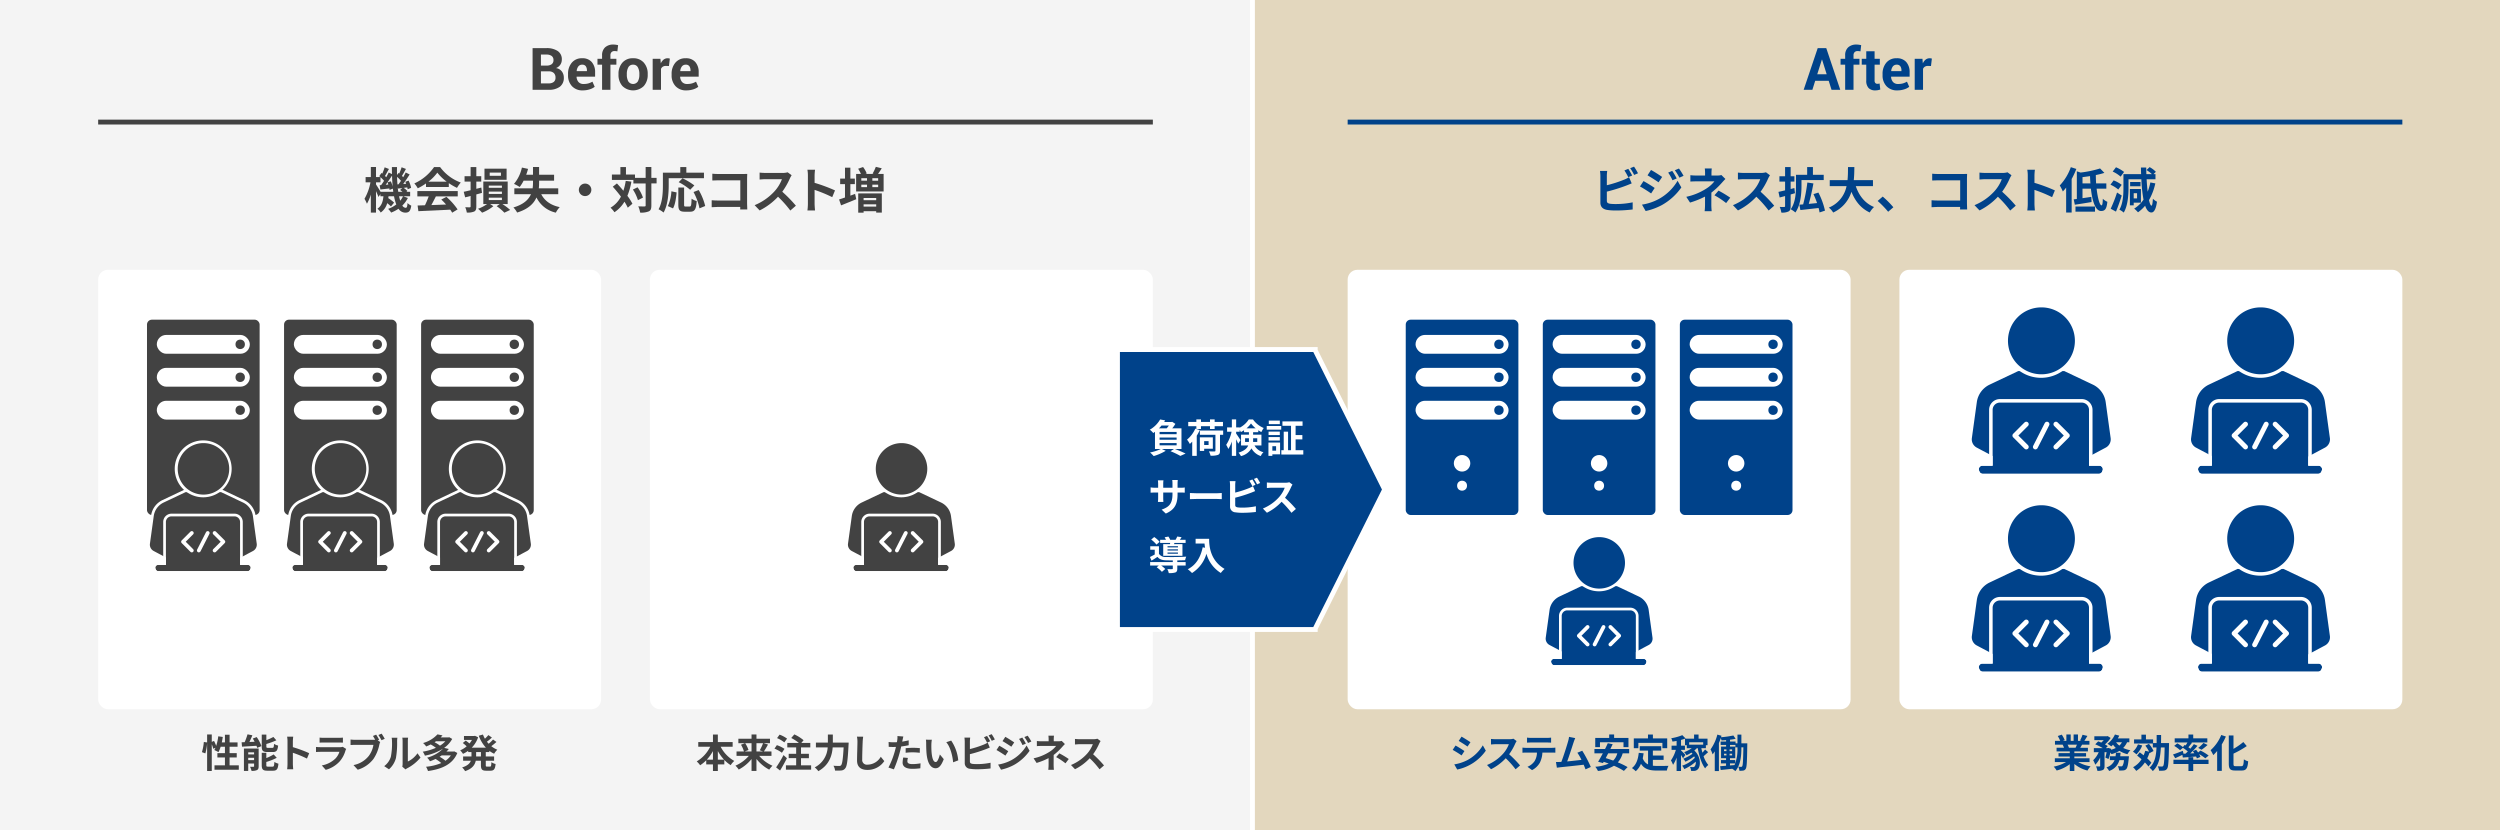 <svg id="graphics" xmlns="http://www.w3.org/2000/svg" xmlns:xlink="http://www.w3.org/1999/xlink" viewBox="0 0 1024 340"><rect x="0" y="0" width="1024" height="340" fill="#808080" stroke="none"/><defs><style>.cls-1{fill:#424242;}.cls-2{fill:#fff;}.cls-10,.cls-3,.cls-7,.cls-8,.cls-9{fill:none;}.cls-10,.cls-3,.cls-9{stroke:#fff;stroke-linecap:round;stroke-linejoin:round;}.cls-3{stroke-width:1.4px;}.cls-4{fill:#e3d7be;}.cls-5{fill:#f4f4f4;}.cls-6{fill:#00428a;}.cls-7{stroke:#424242;}.cls-7,.cls-8{stroke-width:2px;}.cls-8{stroke:#00428a;}.cls-9{stroke-width:2.02px;}.cls-10{stroke-width:1.554px;}</style><symbol id="新規シンボル" data-name="新規シンボル" viewBox="0 0 41.454 49.249"><path class="cls-1" d="M10.737,45.793,2.176,41.254A3.164,3.164,0,0,1,.53,38.036L1.936,27.839A6.975,6.975,0,0,1,5.87,22.473l8.215-3.894H27.369l8.215,3.894a6.975,6.975,0,0,1,3.934,5.366l1.407,10.197a3.164,3.164,0,0,1-1.647,3.217l-8.561,4.539Z"/><path class="cls-2" d="M27.256,19.079,35.37,22.925a6.496,6.496,0,0,1,3.652,4.982l1.407,10.197a2.654,2.654,0,0,1-1.386,2.708l-8.451,4.48h-19.73l-8.451-4.48a2.654,2.654,0,0,1-1.386-2.708L2.432,27.907a6.495,6.495,0,0,1,3.652-4.982l8.113-3.846H27.256m.225-1H13.973l-.203.096L5.656,22.021a7.474,7.474,0,0,0-4.215,5.75L.034,37.968a3.666,3.666,0,0,0,1.908,3.728l8.451,4.48.22.117H30.841l.22-.117,8.451-4.48A3.666,3.666,0,0,0,41.42,37.968L40.013,27.77a7.474,7.474,0,0,0-4.215-5.75l-8.113-3.846-.203-.096Z"/><path class="cls-1" d="M37.207,45.961H34.282V30.102a2.065,2.065,0,0,0-2.065-2.065H8.985A2.065,2.065,0,0,0,6.92,30.102v15.859H3.996a1,1,0,0,0-.93,1.367l.114.288a1,1,0,0,0,.93.633H37.093a1,1,0,0,0,.93-.633l.114-.288A1,1,0,0,0,37.207,45.961Z"/><path class="cls-2" d="M32.217,28.037a2.065,2.065,0,0,1,2.065,2.065V45.961h2.924a1,1,0,0,1,.931,1.367l-.114.288a1,1,0,0,1-.93.633H4.11a1.001,1.001,0,0,1-.931-.633l-.113-.288a1,1,0,0,1,.93-1.367H6.919V30.102a2.065,2.065,0,0,1,2.065-2.065H32.217m0-1H8.985a3.069,3.069,0,0,0-3.065,3.065V44.961H3.995a2,2,0,0,0-1.859,2.735l.112.286A1.992,1.992,0,0,0,4.11,49.249H37.093a1.988,1.988,0,0,0,1.86-1.266l.113-.286a2,2,0,0,0-1.86-2.736H35.283V30.102a3.069,3.069,0,0,0-3.065-3.065Z"/><polyline class="cls-3" points="16.468 40.623 13.239 37.395 16.468 34.166"/><polyline class="cls-3" points="24.89 40.623 28.118 37.395 24.89 34.166"/><line class="cls-3" x1="22.348" y1="34.166" x2="19.06" y2="40.623"/><path class="cls-1" d="M20.727,20.5a10,10,0,1,1,9.949-10A9.987,9.987,0,0,1,20.727,20.5Z"/><path class="cls-2" d="M20.727,1a9.5,9.5,0,1,1-9.45,9.5,9.475,9.475,0,0,1,9.45-9.5m0-1a10.5,10.5,0,1,0,10.45,10.5A10.487,10.487,0,0,0,20.727,0Z"/></symbol></defs><title>サービス_システム負荷検証サービス_img01</title><rect class="cls-4" x="512" width="512" height="340"/><rect class="cls-2" x="510" width="4" height="340.699"/><rect class="cls-5" width="512" height="340"/><rect class="cls-2" x="40.208" y="110.507" width="206" height="180" rx="4"/><rect class="cls-2" x="266.208" y="110.507" width="206" height="180" rx="4"/><rect class="cls-2" x="552" y="110.507" width="206" height="180" rx="4"/><rect class="cls-2" x="778" y="110.507" width="206" height="180" rx="4"/><path class="cls-1" d="M218.146,36.775V19.713h5.59a8.116,8.116,0,0,1,4.699,1.178,3.988,3.988,0,0,1,1.688,3.498,3.623,3.623,0,0,1-2.391,3.492,3.676,3.676,0,0,1,2.402,1.383,4.152,4.152,0,0,1,.809,2.543,4.415,4.415,0,0,1-1.617,3.709,7.309,7.309,0,0,1-4.582,1.26Zm3.422-9.914h2.285a3.424,3.424,0,0,0,2.109-.562,1.936,1.936,0,0,0,.738-1.641,2.048,2.048,0,0,0-.744-1.746,3.656,3.656,0,0,0-2.221-.562h-2.168Zm0,2.367V34.15h3.176a3.179,3.179,0,0,0,2.074-.592,2.143,2.143,0,0,0,.715-1.752,2.51,2.51,0,0,0-.703-1.91,2.978,2.978,0,0,0-2.121-.668Z"/><path class="cls-1" d="M238.694,37.022a5.705,5.705,0,0,1-4.43-1.74,6.378,6.378,0,0,1-1.594-4.482V30.33a6.942,6.942,0,0,1,1.547-4.664,5.259,5.259,0,0,1,4.254-1.805,4.923,4.923,0,0,1,3.92,1.565,6.183,6.183,0,0,1,1.365,4.213v1.77h-7.559l-.035.07a3.426,3.426,0,0,0,.791,2.109,2.649,2.649,0,0,0,2.103.809,7.037,7.037,0,0,0,1.951-.234,7.958,7.958,0,0,0,1.658-.715l.926,2.109A6.349,6.349,0,0,1,241.53,36.6,9.145,9.145,0,0,1,238.694,37.022Zm-.223-10.524a1.901,1.901,0,0,0-1.588.709,3.556,3.556,0,0,0-.674,1.881l.023.059h4.172v-.258a2.962,2.962,0,0,0-.457-1.752A1.69,1.69,0,0,0,238.471,26.498Z"/><path class="cls-1" d="M246.611,36.775V26.498h-1.887V24.096h1.887V22.69a4.288,4.288,0,0,1,1.23-3.287,4.858,4.858,0,0,1,3.457-1.154,6.248,6.248,0,0,1,.885.065q.451.065.99.182l-.293,2.543q-.281-.047-.545-.082a4.702,4.702,0,0,0-.615-.035,1.643,1.643,0,0,0-1.26.457,1.85,1.85,0,0,0-.428,1.312v1.406H252.47V26.498h-2.438V36.775Z"/><path class="cls-1" d="M253.339,30.318a6.804,6.804,0,0,1,1.582-4.646,5.514,5.514,0,0,1,4.383-1.811A5.573,5.573,0,0,1,263.71,25.666a6.768,6.768,0,0,1,1.594,4.652v.246a6.779,6.779,0,0,1-1.588,4.658,6.267,6.267,0,0,1-8.789,0,6.779,6.779,0,0,1-1.588-4.658Zm3.41.246a5.516,5.516,0,0,0,.609,2.783,2.341,2.341,0,0,0,3.908-.006,5.48,5.48,0,0,0,.615-2.777v-.246a5.423,5.423,0,0,0-.621-2.754,2.101,2.101,0,0,0-1.957-1.067,2.076,2.076,0,0,0-1.94,1.072,5.474,5.474,0,0,0-.615,2.748Z"/><path class="cls-1" d="M274.004,27.037l-1.254-.035a2.279,2.279,0,0,0-1.254.316,2.005,2.005,0,0,0-.75.891v8.566h-3.41v-12.68h3.176l.152,1.875a3.999,3.999,0,0,1,1.154-1.553,2.697,2.697,0,0,1,2.109-.516q.217.041.44.1Z"/><path class="cls-1" d="M281.119,37.022a5.705,5.705,0,0,1-4.43-1.74,6.378,6.378,0,0,1-1.594-4.482V30.33a6.942,6.942,0,0,1,1.547-4.664,5.259,5.259,0,0,1,4.254-1.805,4.923,4.923,0,0,1,3.92,1.565,6.183,6.183,0,0,1,1.365,4.213v1.77h-7.559l-.035.07a3.426,3.426,0,0,0,.791,2.109,2.649,2.649,0,0,0,2.103.809,7.037,7.037,0,0,0,1.951-.234,7.958,7.958,0,0,0,1.658-.715l.926,2.109a6.349,6.349,0,0,1-2.062,1.043A9.145,9.145,0,0,1,281.119,37.022ZM280.896,26.498a1.901,1.901,0,0,0-1.588.709,3.556,3.556,0,0,0-.674,1.881l.023.059H282.83v-.258a2.962,2.962,0,0,0-.457-1.752A1.69,1.69,0,0,0,280.896,26.498Z"/><path class="cls-1" d="M97.815,313.472V315.28h-9.956v-1.809h4.273v-3.201H89.043v-1.776h3.089v-2.625H90.372a10.97,10.97,0,0,1-.896,2.209,16.614,16.614,0,0,0-1.696-.864c.16-.288.32-.593.48-.929l-.913.416a11.053,11.053,0,0,0-.608-1.841V315.793H84.834V304.349a20.378,20.378,0,0,1-.721,4.241l-1.408-.512a19.066,19.066,0,0,0,.784-4.162l1.345.192v-3.266h1.904v3.025l.929-.384a18.42,18.42,0,0,1,.881,2.017,19.43,19.43,0,0,0,.848-3.906l1.857.257c-.112.752-.24,1.504-.4,2.225h1.28v-3.138h1.905v3.138h3.265v1.793H94.038v2.625h2.929v1.776H94.038v3.201Z"/><path class="cls-1" d="M105.146,301.899a15.632,15.632,0,0,1,1.937,3.714l-1.745.704a5.819,5.819,0,0,0-.288-.849c-2.112.144-4.289.272-5.922.368l-.16-1.809c.384,0,.8-.017,1.248-.032a25.393,25.393,0,0,0,1.169-3.217l1.984.399c-.368.929-.8,1.889-1.2,2.737l2.129-.096c-.24-.448-.496-.896-.752-1.312Zm.8,11.957c0,.832-.16,1.296-.689,1.568a4.746,4.746,0,0,1-2.24.32,7.069,7.069,0,0,0-.608-1.681,13.351,13.351,0,0,0,1.408,0c.192,0,.257-.048.257-.24V312.752h-2.401v3.025H99.912v-9.188h6.034Zm-4.273-5.698v.832h2.401v-.832Zm2.401,3.185v-.944h-2.401v.944Zm5.458-3.312c-1.873,0-2.321-.561-2.321-2.321v-4.818h1.889V303.18a24.923,24.923,0,0,0,2.881-1.328l1.217,1.376a29.338,29.338,0,0,1-4.098,1.505v.944c0,.576.096.641.704.641h1.745c.512,0,.624-.24.689-1.633a5.26,5.26,0,0,0,1.681.704c-.208,2.049-.704,2.642-2.177,2.642Zm2.112,5.986c.545,0,.656-.305.736-1.921a5.928,5.928,0,0,0,1.665.704c-.208,2.257-.689,2.881-2.225,2.881h-2.273c-1.873,0-2.337-.544-2.337-2.305V308.35h1.873v2.161a18.057,18.057,0,0,0,3.009-1.505l1.265,1.393a24.23,24.23,0,0,1-4.273,1.697v1.28c0,.56.111.641.736.641Z"/><path class="cls-1" d="M125.735,310.719a46.17,46.17,0,0,0-5.778-2.385v4.53c0,.464.08,1.584.145,2.225H117.604a17.189,17.189,0,0,0,.16-2.225v-9.188a11.237,11.237,0,0,0-.16-1.937h2.497a17.294,17.294,0,0,0-.145,1.937v2.353a52.222,52.222,0,0,1,6.691,2.481Z"/><path class="cls-1" d="M141.804,306.766a5.799,5.799,0,0,0-.304.672,11.507,11.507,0,0,1-2.369,4.434,11.988,11.988,0,0,1-5.715,3.458l-1.601-1.809a10.794,10.794,0,0,0,5.555-2.802,6.944,6.944,0,0,0,1.648-2.769h-7.731c-.384,0-1.184.016-1.856.08v-2.081c.673.064,1.36.096,1.856.096h7.924a3.36,3.36,0,0,0,1.168-.16Zm-10.9-4.643a13.4,13.4,0,0,0,1.665.08h6.162a14.983,14.983,0,0,0,1.728-.08v2.066c-.432-.032-1.185-.048-1.761-.048h-6.13c-.513,0-1.201.016-1.665.048Z"/><path class="cls-1" d="M154.712,303.276l1.009.656a7.957,7.957,0,0,0-.352,1.103,16.175,16.175,0,0,1-2.4,5.827,12.67,12.67,0,0,1-6.436,4.417l-1.744-1.904a10.517,10.517,0,0,0,6.274-3.762,10.268,10.268,0,0,0,1.889-4.514h-7.459c-.736,0-1.488.032-1.904.064v-2.257a17.944,17.944,0,0,0,1.904.128h7.411a6.669,6.669,0,0,0,.752-.032,17.572,17.572,0,0,0-.896-1.553l1.312-.544a20.988,20.988,0,0,1,1.233,2.112Zm1.601-2.77c.4.576.977,1.553,1.28,2.113l-1.328.576a19.113,19.113,0,0,0-1.28-2.146Z"/><path class="cls-1" d="M157.371,313.809a7.558,7.558,0,0,0,2.721-3.826,27.573,27.573,0,0,0,.464-6.339,5.859,5.859,0,0,0-.144-1.456h2.353a10.307,10.307,0,0,0-.111,1.44,35.359,35.359,0,0,1-.48,6.883,9.274,9.274,0,0,1-2.85,4.594Zm7.41.239a6.049,6.049,0,0,0,.129-1.184v-9.332a7.006,7.006,0,0,0-.129-1.377h2.386a8.051,8.051,0,0,0-.112,1.393v8.371a10.123,10.123,0,0,0,3.953-3.377l1.233,1.761a17.645,17.645,0,0,1-5.427,4.37,4.059,4.059,0,0,0-.704.479Z"/><path class="cls-1" d="M187.322,308.414c-1.937,4.754-6.53,6.643-12.02,7.394a7.524,7.524,0,0,0-.801-1.744,20.783,20.783,0,0,0,6.243-1.521,16.909,16.909,0,0,0-2.354-1.681,20.144,20.144,0,0,1-2.289.96,5.445,5.445,0,0,0-1.168-1.473,14.567,14.567,0,0,0,6.53-3.697,21.194,21.194,0,0,1-7.427,2.865,6.689,6.689,0,0,0-.881-1.633,21.408,21.408,0,0,0,5.394-1.585,18.293,18.293,0,0,0-2.144-1.376,17.758,17.758,0,0,1-1.841.832,6.699,6.699,0,0,0-1.28-1.408,12.696,12.696,0,0,0,5.906-3.554l2.064.433q-.36.407-.769.816h3.202l.319-.08,1.217.705a10.946,10.946,0,0,1-3.297,3.665l1.92.448a12.15,12.15,0,0,1-.992,1.057h2.865l.336-.08Zm-8.724-4.802c-.191.144-.384.272-.592.416a13.192,13.192,0,0,1,2.209,1.393,9.987,9.987,0,0,0,2.209-1.809Zm2.306,5.811c-.273.191-.545.367-.849.544a13.938,13.938,0,0,1,2.4,1.633,7.745,7.745,0,0,0,2.209-2.177Z"/><path class="cls-1" d="M198.973,308.046v1.809h3.409V311.6h-3.409v1.728c0,.576.065.672.513.672h1.232c.416,0,.496-.32.56-1.824a4.746,4.746,0,0,0,1.713.752c-.192,2.113-.689,2.753-2.097,2.753h-1.745c-1.728,0-2.16-.56-2.16-2.337V311.6h-2.113c-.353,1.681-1.408,3.265-4.37,4.258a7.256,7.256,0,0,0-1.216-1.522c2.209-.672,3.169-1.664,3.569-2.736h-3.17v-1.745h3.426v-1.809H191.77v-.528a13.101,13.101,0,0,1-2.129,1.265,8.227,8.227,0,0,0-1.152-1.44,9.899,9.899,0,0,0,2.657-1.649,17.104,17.104,0,0,0-1.585-1.36l1.201-.992c.48.336,1.088.801,1.536,1.185a8.936,8.936,0,0,0,1.009-1.44h-3.266v-1.633h4.178l.336-.065,1.28.593a10.957,10.957,0,0,1-2.608,4.258h5.794a14.652,14.652,0,0,1-2.913-4.898l1.713-.48a11.149,11.149,0,0,0,.8,1.712,15.035,15.035,0,0,0,1.425-1.488l1.44,1.024c-.656.592-1.393,1.217-2.049,1.696.225.288.465.561.721.833a15.573,15.573,0,0,0,1.793-1.728l1.393.992a26.317,26.317,0,0,1-2.113,1.728,9.795,9.795,0,0,0,2.481,1.456,7.264,7.264,0,0,0-1.312,1.649,11.053,11.053,0,0,1-1.969-1.201v.513Zm-1.984,0H195.02v1.809h1.969Z"/><path class="cls-1" d="M167.058,81.096a11.558,11.558,0,0,1-2.261,3.101,1.682,1.682,0,0,0,1.34.92c.501,0,.681-.38.78-1.96a5.7,5.7,0,0,0,1.541,1.08c-.36,2.261-.921,2.86-2.481,2.86a3.3,3.3,0,0,1-2.741-1.601,14.455,14.455,0,0,1-3.02,1.581,8.74,8.74,0,0,0-1.24-1.52,12.394,12.394,0,0,0,3.341-1.801,18.347,18.347,0,0,1-.92-3.36h-2.261c-.021.26-.06.52-.1.76a15.925,15.925,0,0,1,2.38,1.841l-1.28,1.58a12.665,12.665,0,0,0-1.54-1.36,6.836,6.836,0,0,1-2.661,3.841,5.517,5.517,0,0,0-1.34-1.56c1.761-1.18,2.261-3.08,2.461-5.101h-1.24v-.9l-.801,1.181c-.2-.601-.6-1.52-1-2.4v8.802h-2.12V79.695a17.178,17.178,0,0,1-1.601,3.761,13.589,13.589,0,0,0-1-2.021,21.036,21.036,0,0,0,2.44-6.741h-1.98v-2.16h2.141V68.413h2.12v4.121h1.78c-.14-.141-.3-.261-.44-.381l.881-1.3.34.26a22.378,22.378,0,0,0,.981-2.58l1.76.68c-.56.96-1.14,2.06-1.62,2.86.18.181.36.36.5.521.4-.68.74-1.34,1.02-1.94l1.34.66c-.02-.941-.04-1.9-.04-2.881h2.101c-.019,1.12-.019,2.2,0,3.261l.58-.84.32.24a19.917,19.917,0,0,0,.98-2.581l1.78.681c-.56,1-1.141,2.08-1.641,2.86.181.18.36.36.52.519.38-.659.74-1.34,1.02-1.92l1.621.8c-.801,1.261-1.761,2.721-2.641,3.901l1.2-.08c-.101-.28-.221-.56-.34-.82l1.34-.48a12.275,12.275,0,0,1,1.04,2.961l-1.42.601a7.721,7.721,0,0,0-.16-.78l-1.48.2a7.831,7.831,0,0,1,1.52,1.26l-.38.34h1.52v1.841h-2.801Zm-5.981-2.541c-.04-.42-.101-.86-.16-1.3l-1.36.54c-.02-.18-.04-.38-.08-.601-1.3.141-2.54.301-3.66.421l-.32-1.761.62-.04c.38-.521.8-1.12,1.2-1.761a12.995,12.995,0,0,0-1.48-1.48v2.121h-1.82v.86c.42.62,1.38,2.16,1.86,3Zm-1-4.28a11.972,11.972,0,0,1,.78,2.24c-.141-1.46-.24-3.001-.28-4.6-.801,1.24-1.74,2.64-2.601,3.761l1.08-.08a9.305,9.305,0,0,0-.32-.9Zm3.16,1.22c.32-.42.66-.92,1-1.44a13.54,13.54,0,0,0-1.6-1.62c.02,1.08.08,2.101.16,3.101Zm1.601,3.061a11.432,11.432,0,0,0-.96-.74l.9-.779c-.62.059-1.201.14-1.761.199l-.12-.56c.06.66.14,1.28.24,1.88Zm-1.38,1.841c.14.66.3,1.28.46,1.82a8.267,8.267,0,0,0,1.16-1.82Z"/><path class="cls-1" d="M174.488,75.134a23.015,23.015,0,0,1-3.381,2.001,9.278,9.278,0,0,0-1.399-2.001,19.731,19.731,0,0,0,8.081-6.701h2.48a18.307,18.307,0,0,0,8.462,6.342,12.344,12.344,0,0,0-1.54,2.181,24.188,24.188,0,0,1-3.36-1.94v1.58h-9.343Zm-3.54,3.121h16.543v2.2h-8.962c-.58,1.181-1.24,2.421-1.84,3.541,1.92-.06,3.98-.14,6.02-.22a23.824,23.824,0,0,0-1.96-2.041l2.101-1.1a26.9,26.9,0,0,1,4.581,5.141l-2.221,1.341a10.58,10.58,0,0,0-.8-1.24c-4.701.26-9.643.46-13.043.62l-.32-2.321,3.02-.1a38.375,38.375,0,0,0,1.52-3.621h-4.641Zm12.023-3.841a19.443,19.443,0,0,1-3.841-3.701,18.184,18.184,0,0,1-3.661,3.701Z"/><path class="cls-1" d="M197.423,78.995c-.76.22-1.54.44-2.32.64v4.882c0,1.18-.2,1.76-.86,2.12a6.799,6.799,0,0,1-3.04.42,9.314,9.314,0,0,0-.641-2.181c.761.04,1.58.04,1.841.04.26-.019.359-.1.359-.38V80.255l-2.24.581-.58-2.281c.801-.16,1.78-.38,2.82-.64V74.374h-2.48v-2.2h2.48V68.433h2.341v3.741h2.02v2.2h-2.02v2.961c.681-.16,1.36-.34,2.041-.52Zm8.342,4.581a22.54,22.54,0,0,1,3.201,2.42l-2.381,1.121a17.637,17.637,0,0,0-3.16-2.661l1.28-.88h-3.961l1.34.88a16.901,16.901,0,0,1-4.621,2.661,12.648,12.648,0,0,0-1.66-1.601,15.257,15.257,0,0,0,3.721-1.94h-1.56V74.355h9.982v9.222Zm1.74-9.942h-9.062V69.073h9.062Zm-7.301,3.301h5.381v-.92h-5.381Zm0,2.501h5.381v-.961h-5.381Zm0,2.5h5.381v-.96h-5.381Zm4.98-11.242H200.584v1.32h4.601Z"/><path class="cls-1" d="M221.698,79.556c1.4,2.7,3.86,4.52,7.581,5.28a8.957,8.957,0,0,0-1.601,2.261,11.593,11.593,0,0,1-7.941-6.222c-1.12,2.541-3.4,4.802-7.922,6.182a9.212,9.212,0,0,0-1.52-2.08c4.2-1.24,6.221-3.221,7.181-5.421h-6.801V77.154h7.481a16.296,16.296,0,0,0,.16-2.4v-.76h-3.841a14.96,14.96,0,0,1-1.62,2.601,17.322,17.322,0,0,0-2.321-1.28,15.476,15.476,0,0,0,3.241-6.682l2.52.54c-.221.82-.48,1.62-.761,2.4h2.781v-3.16h2.5v3.16h6.142v2.421h-6.142v.76a19.369,19.369,0,0,1-.12,2.4h7.962v2.401Z"/><path class="cls-1" d="M239.657,75.194a2.561,2.561,0,1,1-2.56,2.561A2.579,2.579,0,0,1,239.657,75.194Z"/><path class="cls-1" d="M258.617,74.394a27.301,27.301,0,0,1-1.641,5.821,19.775,19.775,0,0,1,2.06,3.24l-1.9,1.62a18.686,18.686,0,0,0-1.36-2.46,13.443,13.443,0,0,1-4.101,4.32,10.477,10.477,0,0,0-1.601-1.86,11.098,11.098,0,0,0,4.261-4.541c-1.06-1.42-2.24-2.841-3.341-4.061l1.701-1.341c.859.921,1.78,1.94,2.641,3.001a23.515,23.515,0,0,0,.96-4.041Zm10.322.739h-2.141v9.002c0,1.341-.24,2.041-1,2.421a7.975,7.975,0,0,1-3.601.52,9.77,9.77,0,0,0-.761-2.561c1.12.06,2.201.04,2.541.04.36,0,.48-.1.48-.421V75.134h-5.021V73.694h-8.802V71.493h3.48V68.433h2.28v3.061h3.701v1.36h4.36v-4.44h2.341v4.44H268.94Zm-7.802,1.581a15.701,15.701,0,0,1,2.221,4.221l-2.06,1.061a16.653,16.653,0,0,0-2.061-4.361Z"/><path class="cls-1" d="M273.904,75.774c0,3.221-.3,8.162-2.1,11.282a11.047,11.047,0,0,0-2.061-1.34c1.64-2.861,1.78-7.061,1.78-9.942v-5.041h7.121V68.433h2.48v2.301h7.222v2.261H273.904Zm-.359,8.642a16.57,16.57,0,0,0,1.46-6.061l2.141.461c-.22,2.3-.58,4.941-1.48,6.541Zm8.922.181c.6,0,.72-.461.8-3.221a6.266,6.266,0,0,0,2.101.96c-.22,3.421-.82,4.381-2.681,4.381h-2.221c-2.12,0-2.62-.7-2.62-2.921V76.814h2.36v6.962c0,.72.08.82.64.82Zm.22-6.862a23.075,23.075,0,0,0-4.701-3.12l1.58-1.58a26.319,26.319,0,0,1,4.842,2.92Zm3.501.101a23.853,23.853,0,0,1,2.66,6.541l-2.34.961a23.786,23.786,0,0,0-2.441-6.682Z"/><path class="cls-1" d="M303.188,85.797c.02-.32.02-.66.02-1.041h-9.122c-.78,0-1.92.06-2.58.12v-2.86c.7.061,1.601.12,2.5.12h9.223V73.853h-8.982c-.84,0-1.92.04-2.481.08v-2.78c.74.08,1.78.12,2.481.12h10.062c.58,0,1.42-.019,1.76-.04-.02.46-.06,1.261-.06,1.841V83.436c0,.7.04,1.761.08,2.361Z"/><path class="cls-1" d="M324.257,71.794a9.37,9.37,0,0,0-.7,1.24,29.437,29.437,0,0,1-3.141,5.501,56.079,56.079,0,0,1,5.581,5.721l-2.28,1.98a45.735,45.735,0,0,0-5.041-5.661,26.36,26.36,0,0,1-7.521,5.621l-2.06-2.16a22.66,22.66,0,0,0,8.201-5.741,15.502,15.502,0,0,0,2.982-4.901h-6.782c-.84,0-1.94.12-2.36.141V70.693a22.359,22.359,0,0,0,2.36.14h7.042a7.231,7.231,0,0,0,2.08-.26Z"/><path class="cls-1" d="M340.879,80.756a57.621,57.621,0,0,0-7.222-2.982v5.661c0,.581.101,1.98.181,2.781h-3.121a21.397,21.397,0,0,0,.2-2.781V71.953a13.893,13.893,0,0,0-.2-2.42h3.121a21.724,21.724,0,0,0-.181,2.42v2.941a65.349,65.349,0,0,1,8.362,3.101Z"/><path class="cls-1" d="M348.309,80.136c.64-.24,1.3-.48,1.94-.721l.48,2.181c-2.101.86-4.401,1.801-6.222,2.521l-.82-2.421c.681-.199,1.5-.48,2.421-.8V75.414h-1.98v-2.26h1.98V68.673h2.2v4.481h1.841v2.26h-1.841Zm13.623-8.902V78.415H350.669V71.233h1.961a14.581,14.581,0,0,0-1.141-2.12l2.02-.7a10.85,10.85,0,0,1,1.5,2.641l-.5.18h3.341l-.44-.14a15.879,15.879,0,0,0,1.32-2.761l2.44.6c-.519.841-1.04,1.641-1.52,2.301Zm-10.402,7.981h9.662v7.862h-2.301v-.58H353.73v.6h-2.2Zm1.261-6.221v1.02h2.34v-1.02Zm0,3.66h2.34v-1.02h-2.34Zm.94,4.441v.9h5.161v-.9Zm5.161,3.521v-.92H353.73v.92Zm.801-11.622h-2.381v1.02h2.381Zm0,2.641h-2.381v1.02h2.381Z"/><path class="cls-6" d="M658.16,82.195c0,.86.4,1.081,1.3,1.261a18.721,18.721,0,0,0,2.32.12,33.87,33.87,0,0,0,6.962-.7v2.921a56.981,56.981,0,0,1-7.121.42,22.013,22.013,0,0,1-3.361-.24c-1.74-.3-2.74-1.26-2.74-2.981V72.094a16.919,16.919,0,0,0-.16-2.081H658.32a15.177,15.177,0,0,0-.16,2.081v3.78a50.496,50.496,0,0,0,6.921-2.22,12.919,12.919,0,0,0,2.181-1.081l1.08,2.541c-.78.32-1.68.7-2.34.94a69.236,69.236,0,0,1-7.842,2.44Zm8.762-9.622a22.225,22.225,0,0,0-1.561-2.76l1.58-.66c.501.74,1.221,2,1.601,2.74Zm2.381-4.32a24.969,24.969,0,0,1,1.62,2.721l-1.58.68a21.325,21.325,0,0,0-1.621-2.761Z"/><path class="cls-6" d="M677.758,76.995l-1.46,2.24c-1.141-.801-3.221-2.141-4.562-2.86l1.44-2.201C674.537,74.894,676.738,76.274,677.758,76.995Zm1.601,4.561a20.245,20.245,0,0,0,7.781-7.502l1.541,2.721a24.132,24.132,0,0,1-7.942,7.202,25.184,25.184,0,0,1-6.681,2.46l-1.501-2.62A21.468,21.468,0,0,0,679.358,81.556Zm1.46-9.082-1.48,2.2c-1.12-.78-3.2-2.12-4.52-2.86l1.44-2.2C677.578,70.333,679.778,71.754,680.818,72.474Zm5.962.62-1.74.74a18.147,18.147,0,0,0-1.761-3.141l1.66-.7A30.098,30.098,0,0,1,686.78,73.094Zm2.8-1.08-1.7.76a19.195,19.195,0,0,0-1.88-3.04l1.7-.7A25.635,25.635,0,0,1,689.58,72.014Z"/><path class="cls-6" d="M706.721,73.314c-.5.501-1.12,1.181-1.541,1.661a30.181,30.181,0,0,1-4.2,3.921c0,1.6-.021,3.78-.021,5.041,0,.8.08,1.94.141,2.561h-2.881a23.061,23.061,0,0,0,.16-2.561V80.516a35.129,35.129,0,0,1-6.142,2.46l-1.54-2.36a24.641,24.641,0,0,0,8.161-3.341,12.859,12.859,0,0,0,3.361-3h-7.242c-.72,0-1.98.04-2.6.1v-2.62a18.809,18.809,0,0,0,2.561.14h3.461v-1.04a12.915,12.915,0,0,0-.12-1.841h2.86a16.522,16.522,0,0,0-.119,1.841v1.04h2.4a5.975,5.975,0,0,0,1.66-.2Zm-2.821,4.762a45.068,45.068,0,0,1,4.802,2.9l-1.681,2.2a31.479,31.479,0,0,0-4.781-3.181Z"/><path class="cls-6" d="M724.975,71.794a9.37,9.37,0,0,0-.7,1.24,29.448,29.448,0,0,1-3.141,5.501,56.066,56.066,0,0,1,5.581,5.721l-2.28,1.98a45.743,45.743,0,0,0-5.041-5.661,26.36,26.36,0,0,1-7.521,5.621l-2.061-2.16a22.66,22.66,0,0,0,8.201-5.741,15.499,15.499,0,0,0,2.981-4.901h-6.782c-.84,0-1.94.12-2.36.141V70.693a22.359,22.359,0,0,0,2.36.14h7.042a7.231,7.231,0,0,0,2.08-.26Z"/><path class="cls-6" d="M735.231,79.135c-.58.181-1.181.341-1.78.52V84.416c0,1.181-.2,1.82-.841,2.181a5.904,5.904,0,0,1-2.981.48,8.637,8.637,0,0,0-.66-2.321c.78.04,1.601.04,1.86.02.24,0,.34-.08.34-.38V80.295l-2.22.601-.5-2.301c.76-.16,1.7-.38,2.72-.62V74.374h-2.32V72.193h2.32V68.433H733.45v3.761h1.54V74.374h-1.54v3.041l1.52-.4Zm2.66-2.9c0,3.121-.38,7.822-2.5,10.803a9.323,9.323,0,0,0-1.921-1.32c1.961-2.721,2.161-6.702,2.161-9.502v-4.621h4.58V68.433h2.361v3.161h4.421v2.16h-9.103Zm7.401,10.782a15.927,15.927,0,0,0-.399-1.82c-2.641.3-5.401.62-7.462.84l-.4-2.2,1.541-.12a65.651,65.651,0,0,0,1.72-8.962l2.48.38c-.5,2.821-1.22,5.981-1.9,8.382,1.101-.119,2.261-.22,3.401-.34a34.907,34.907,0,0,0-1.48-3.66l2.02-.641a30.235,30.235,0,0,1,2.7,7.401Z"/><path class="cls-6" d="M760.125,76.234c1.32,3.901,3.74,7.042,7.481,8.562a9.571,9.571,0,0,0-1.761,2.241c-3.62-1.7-5.941-4.621-7.501-8.482a13.771,13.771,0,0,1-7.482,8.502,7.044,7.044,0,0,0-1.78-2.02,11.992,11.992,0,0,0,7.262-8.802h-6.881v-2.46h7.281c.2-1.881.18-3.701.2-5.342h2.601c-.02,1.641-.04,3.482-.24,5.342h7.861v2.46Z"/><path class="cls-6" d="M773.384,86.736a37.598,37.598,0,0,0-4.302-4.421l2.081-1.8a37.459,37.459,0,0,1,4.36,4.381Z"/><path class="cls-6" d="M802.846,85.797c.019-.32.019-.66.019-1.041h-9.122c-.78,0-1.92.06-2.58.12v-2.86c.7.061,1.6.12,2.5.12h9.223V73.853h-8.982c-.84,0-1.92.04-2.48.08v-2.78c.74.08,1.78.12,2.48.12h10.062c.58,0,1.42-.019,1.76-.04-.019.46-.06,1.261-.06,1.841V83.436c0,.7.04,1.761.08,2.361Z"/><path class="cls-6" d="M823.914,71.794a9.358,9.358,0,0,0-.7,1.24,29.444,29.444,0,0,1-3.141,5.501,56.079,56.079,0,0,1,5.581,5.721l-2.28,1.98a45.735,45.735,0,0,0-5.041-5.661,26.359,26.359,0,0,1-7.521,5.621l-2.061-2.16a22.659,22.659,0,0,0,8.201-5.741,15.498,15.498,0,0,0,2.982-4.901h-6.782c-.84,0-1.94.12-2.36.141V70.693a22.362,22.362,0,0,0,2.36.14h7.042a7.231,7.231,0,0,0,2.08-.26Z"/><path class="cls-6" d="M840.536,80.756a57.626,57.626,0,0,0-7.222-2.982v5.661c0,.581.101,1.98.181,2.781H830.374a21.397,21.397,0,0,0,.2-2.781V71.953a13.893,13.893,0,0,0-.2-2.42h3.121a21.725,21.725,0,0,0-.181,2.42v2.941a65.361,65.361,0,0,1,8.362,3.101Z"/><path class="cls-6" d="M850.474,69.193a31.79,31.79,0,0,1-1.92,4.12V87.057H846.293V76.835a18.213,18.213,0,0,1-1.36,1.6,14.996,14.996,0,0,0-1.26-2.46,21.281,21.281,0,0,0,4.541-7.502Zm8.303,8.081c.439,3.881,1.26,6.842,2.019,6.842.32,0,.48-.86.52-2.7a6.187,6.187,0,0,0,1.86,1.24c-.32,3.08-1.04,3.761-2.601,3.761-2.301,0-3.581-4.061-4.141-9.143h-3.44v3.901c1.16-.16,2.4-.36,3.601-.54l.12,2.12c-2.361.4-4.901.8-6.862,1.1l-.46-2.201c.4-.04.82-.1,1.28-.159V70.173l1.541.5a43.218,43.218,0,0,0,7.981-1.68l1.761,1.82a29.934,29.934,0,0,1-3.501.88c0,1.16.04,2.32.12,3.44h4.181v2.141Zm-8.662,7.322h8.002v2.1h-8.002Zm6.121-9.463c-.08-.98-.12-2-.16-3-1.04.16-2.08.3-3.08.42v2.58Z"/><path class="cls-6" d="M867.642,77.635a13.108,13.108,0,0,0-3.201-1.98l1.301-1.761a12.554,12.554,0,0,1,3.3,1.821Zm1.42,2.461c-.681,2.2-1.54,4.581-2.36,6.581L864.54,85.496a57.554,57.554,0,0,0,2.601-6.641Zm-.46-7.742a12.75,12.75,0,0,0-3.241-2.08l1.341-1.761a14.489,14.489,0,0,1,3.32,1.921Zm14.223,2.761a24.58,24.58,0,0,1-2.601,6.861c.32,1.4.66,2.24,1.02,2.261.28.02.48-1,.58-2.841a6.369,6.369,0,0,0,1.681,1.221c-.5,3.641-1.48,4.421-2.301,4.421-1.101-.02-1.94-1.001-2.561-2.781a14.932,14.932,0,0,1-2.921,2.701,12.506,12.506,0,0,0-1.561-1.52,12.348,12.348,0,0,0,3.821-3.661,59.553,59.553,0,0,1-.88-8.342h-5.262V76.915c0,3-.28,7.361-1.96,10.162a7.69,7.69,0,0,0-1.78-1.2c1.52-2.581,1.66-6.262,1.66-8.962V71.333h7.241c-.04-.88-.059-1.78-.08-2.7h2.181q0,1.38.061,2.7h2.26a12.932,12.932,0,0,0-2.221-1.68l1.28-1.2a10.548,10.548,0,0,1,2.561,1.92l-.979.96h.82v2.101h-3.621c.1,1.86.24,3.581.42,5.081a22.639,22.639,0,0,0,1.101-3.78Zm-8.861,7.901v1.08h-1.561V77.415h4.521v5.601Zm2.8-6.721H872.502V74.554h4.261Zm-2.8,2.84v2.141h1.38V79.135Z"/><path class="cls-6" d="M599.835,307.63l-1.169,1.793a41.607,41.607,0,0,0-3.649-2.273l1.169-1.776C597.258,305.949,599.019,307.054,599.835,307.63Zm1.296,3.665a16.309,16.309,0,0,0,6.226-6.002L608.59,307.47a18.999,18.999,0,0,1-11.717,7.731l-1.2-2.113A17.744,17.744,0,0,0,601.131,311.295Zm1.169-7.283-1.201,1.777c-.895-.624-2.561-1.713-3.617-2.305l1.169-1.761C599.706,302.315,601.467,303.435,602.3,304.012Z"/><path class="cls-6" d="M621.215,303.548a7.655,7.655,0,0,0-.56.992,23.499,23.499,0,0,1-2.513,4.402,44.914,44.914,0,0,1,4.466,4.578l-1.825,1.584a36.406,36.406,0,0,0-4.033-4.529,21.103,21.103,0,0,1-6.019,4.497l-1.649-1.728a18.137,18.137,0,0,0,6.562-4.594,12.398,12.398,0,0,0,2.385-3.922h-5.426c-.673,0-1.553.097-1.889.112V302.668a18.041,18.041,0,0,0,1.889.111h5.634a5.775,5.775,0,0,0,1.665-.208Z"/><path class="cls-6" d="M635.619,306.317a12.213,12.213,0,0,0,1.456-.097v2.081c-.4-.032-1.009-.048-1.456-.048h-3.858a10.147,10.147,0,0,1-1.024,4.113A7.669,7.669,0,0,1,627.52,315.44l-1.873-1.36a6.645,6.645,0,0,0,2.897-2.289,6.87,6.87,0,0,0,.992-3.537h-4.401c-.465,0-1.089.032-1.537.065v-2.098c.48.049,1.041.097,1.537.097Zm-8.435-2.193c-.561,0-1.232.032-1.713.065V302.123a11.905,11.905,0,0,0,1.696.112h6.435a12.543,12.543,0,0,0,1.73-.112v2.066c-.561-.032-1.169-.065-1.73-.065Z"/><path class="cls-6" d="M649.429,315.121c-.209-.545-.465-1.201-.753-1.89-2.609.305-7.459.817-9.476,1.024-.4.049-.992.129-1.505.192l-.368-2.337c.544,0,1.232,0,1.761-.016l.433-.017c.928-2.368,2.305-6.754,2.769-8.419a11.872,11.872,0,0,0,.385-1.841l2.545.512a18.133,18.133,0,0,0-.689,1.777c-.513,1.568-1.809,5.634-2.609,7.779,1.953-.192,4.226-.448,5.843-.641a19.358,19.358,0,0,0-1.681-2.929l2.001-.816a49.289,49.289,0,0,1,3.505,6.658Z"/><path class="cls-6" d="M664.648,308.574a9.711,9.711,0,0,1-1.984,3.697,29.515,29.515,0,0,1,4.002,1.937l-1.522,1.553a27.409,27.409,0,0,0-4.065-2.112,15.628,15.628,0,0,1-6.562,2.145,7.756,7.756,0,0,0-1.089-1.728,16.789,16.789,0,0,0,5.507-1.297c-.704-.256-1.393-.512-2.066-.72l-.288.512-2-.544c.576-.929,1.248-2.146,1.937-3.441h-3.441v-1.793H657.43c.416-.816.801-1.633,1.12-2.369l2.001.416c-.288.625-.608,1.281-.944,1.953h7.699v1.793Zm-9.3-2.545h-1.937v-3.762h5.715v-1.425h2.017v1.425h5.874v3.762h-2.033v-2.001h-9.636Zm3.361,2.545c-.336.672-.688,1.328-1.008,1.952.96.272,2.001.625,3.057,1.009a6.344,6.344,0,0,0,1.681-2.961Z"/><path class="cls-6" d="M677.014,313.632a16.42,16.42,0,0,0,1.825.097c.864,0,3.505,0,4.577-.049a7.134,7.134,0,0,0-.672,1.938h-4.002c-2.961,0-5.153-.48-6.595-2.77a8.172,8.172,0,0,1-2.145,3.041,11.668,11.668,0,0,0-1.568-1.296c1.728-1.281,2.513-3.489,2.801-6.227l1.985.191c-.097.721-.209,1.393-.352,2.033a4.309,4.309,0,0,0,2.177,2.513v-5.65h-3.409v-1.809H680.44v1.809h-3.426v2.001h4.402v1.793h-4.402Zm-5.939-7.171h-1.872V302.46h5.81v-1.601H677.03V302.46h5.858v4.001h-1.97v-2.192h-9.844Z"/><path class="cls-6" d="M689.362,310.591c-.176-.336-.496-.864-.816-1.36v6.562h-1.809v-5.49a13.934,13.934,0,0,1-1.456,2.978,9.348,9.348,0,0,0-.864-1.809,15.247,15.247,0,0,0,2.017-4.322h-1.761v-1.728h2.064v-1.937c-.576.111-1.152.191-1.696.272a6.188,6.188,0,0,0-.496-1.376,20.319,20.319,0,0,0,4.529-1.265l1.329,1.345a15.834,15.834,0,0,1-1.857.607v2.353h1.601v1.728h-1.601v.208c.448.433,1.553,1.553,1.81,1.857Zm10.292-2.513c-.624.576-1.296,1.185-1.872,1.664a11.032,11.032,0,0,0,1.937,3.602,5.93,5.93,0,0,0-1.297,1.377c-1.456-1.873-2.433-5.01-3.024-8.26h-.368a12.082,12.082,0,0,1-1.041.961c2.802,2.513,2.689,6.578,1.409,7.699a2.121,2.121,0,0,1-1.681.64c-.32.017-.705,0-1.073-.016a3.503,3.503,0,0,0-.432-1.617,8.169,8.169,0,0,0,1.168.08.835.835,0,0,0,.801-.352,2.613,2.613,0,0,0,.384-1.873,17.443,17.443,0,0,1-4.674,3.025,6.258,6.258,0,0,0-.88-1.377,13.081,13.081,0,0,0,5.186-3.233,3.883,3.883,0,0,0-.256-.592,18.994,18.994,0,0,1-3.602,2.192,5.481,5.481,0,0,0-.88-1.232,14.407,14.407,0,0,0,3.777-2.032,6.081,6.081,0,0,0-.433-.465,15.139,15.139,0,0,1-2.001,1.073,7.843,7.843,0,0,0-.976-1.265,12.812,12.812,0,0,0,3.121-1.617H690.915v-1.232h-.736v-2.657h3.714v-1.712h1.841v1.712h3.665v2.657h-.672v1.232h-1.857c.129.624.273,1.232.448,1.841.4-.448.801-.928,1.089-1.312Zm-7.778-4.05v.977h5.746v-.977Z"/><path class="cls-6" d="M715.702,304.477s-.016.559-.016.784c-.112,6.658-.176,8.98-.641,9.652a1.425,1.425,0,0,1-1.04.72,7.774,7.774,0,0,1-1.568.065,4.44,4.44,0,0,0-.433-1.649,11.059,11.059,0,0,0,1.152.049.435.435,0,0,0,.464-.273c.273-.416.368-2.305.465-7.715H713.27v.319c0,3.025-.288,6.915-2.481,9.429a7.306,7.306,0,0,0-1.265-.977c-1.696.208-3.377.368-4.722.512l-.24-1.553c.689-.048,1.52-.111,2.434-.191v-.961h-2.081v-1.36h2.081v-.768h-2.049v-4.754h2.064v-.689H704.77V303.74h2.241v-.593c-.641.064-1.28.097-1.889.129a5.466,5.466,0,0,0-.288-.977c-.224.688-.48,1.393-.769,2.064v11.461h-1.696v-8.084a13.185,13.185,0,0,1-.881,1.265,12.089,12.089,0,0,0-.848-2.049,17.869,17.869,0,0,0,2.785-6.066l1.696.48c-.065.192-.112.4-.176.608a41.305,41.305,0,0,0,5.042-.721l.928,1.345a21.445,21.445,0,0,1-2.305.384v.753h2.273v.736h.784v-3.586H713.27v3.586Zm-9.54,3.186h.993v-.705h-.993Zm0,1.761h.993v-.705h-.993Zm3.313-1.761v-.705h-1.04v.705Zm0,1.761v-.705h-1.04v.705Zm2.193-3.313H710.82v-.993h-2.209v.689h2.146v4.754h-2.161v.768h2.161v1.328a17.308,17.308,0,0,0,.912-6.227Zm-3.073,7.411,1.841-.144c.111-.224.208-.448.304-.689h-2.144Z"/><path class="cls-6" d="M851.237,312.144a14.308,14.308,0,0,0,5.074,1.744,8.991,8.991,0,0,0-1.28,1.73,13.667,13.667,0,0,1-5.378-2.705v2.881H847.78v-2.785a15.167,15.167,0,0,1-5.362,2.593,8.881,8.881,0,0,0-1.217-1.584,16.833,16.833,0,0,0,5.059-1.873H841.666v-1.568H847.78V309.87h-4.61v-1.376h4.61v-.721h-5.41v-1.488h3.041a7.186,7.186,0,0,0-.544-1.249l.191-.031h-3.345v-1.553h2.144a14.251,14.251,0,0,0-.992-1.985l1.633-.56a12.075,12.075,0,0,1,1.216,2.257l-.784.288h1.457v-2.609h1.776v2.609h1.185v-2.609h1.793v2.609h1.425l-.576-.176a12.892,12.892,0,0,0,1.008-2.321l2.001.48c-.448.736-.88,1.456-1.248,2.017h2.08v1.553h-3.009c-.256.464-.513.896-.752,1.28h3.137v1.488h-5.554v.721h4.802v1.376h-4.802v.705H855.88v1.568Zm-4.354-7.139a7.834,7.834,0,0,1,.544,1.232l-.272.048h2.993c.191-.384.384-.849.56-1.28Z"/><path class="cls-6" d="M871.255,304.028a7.863,7.863,0,0,1-1.601,2.337,12.47,12.47,0,0,0,2.945.944,7.313,7.313,0,0,0-1.2,1.616,11.522,11.522,0,0,1-3.266-1.376,12.837,12.837,0,0,1-3.266,1.345,5.885,5.885,0,0,0-.448-.673,18.605,18.605,0,0,1-.784,2.673l-1.28-.592a21.053,21.053,0,0,0,.513-2.209H862.02v5.635c0,.864-.128,1.376-.688,1.664a4.714,4.714,0,0,1-2.257.336,6.343,6.343,0,0,0-.544-1.809c.592.017,1.232.017,1.44.017.192-.017.256-.049.256-.24v-3.426a9.696,9.696,0,0,1-2.001,2.961,10.663,10.663,0,0,0-.864-1.84,10.066,10.066,0,0,0,2.273-3.298h-2.001v-1.665h3.665a23.183,23.183,0,0,0-3.089-1.552l1.2-1.217c.385.143.832.32,1.265.512a10.039,10.039,0,0,0,1.009-1.008h-3.842v-1.601h5.17l.288-.065,1.217.769a11.941,11.941,0,0,1-2.337,2.641,8.898,8.898,0,0,1,1.168.705l-.784.815h.768l.256-.079,1.152.384-.063.368a9.74,9.74,0,0,0,1.952-.736,9.042,9.042,0,0,1-1.136-1.329,9.384,9.384,0,0,1-.721.689,14.002,14.002,0,0,0-1.553-1.072,9.536,9.536,0,0,0,3.058-3.81l1.776.48a10.806,10.806,0,0,1-.592,1.12h4.722v1.585Zm.753,5.731s-.032.496-.064.72c-.256,2.769-.544,4.002-1.009,4.514a1.754,1.754,0,0,1-1.168.56,12.218,12.218,0,0,1-1.793.032,4.126,4.126,0,0,0-.512-1.761,13.713,13.713,0,0,0,1.376.08.654.654,0,0,0,.513-.176,4.889,4.889,0,0,0,.608-2.386h-1.857a6.394,6.394,0,0,1-4.209,4.45,5.424,5.424,0,0,0-1.105-1.473,5.13,5.13,0,0,0,3.345-2.978h-1.937v-1.584h2.337a13.447,13.447,0,0,0,.16-1.425h1.904c-.048.48-.096.96-.16,1.425Zm-5.251-5.731a6.295,6.295,0,0,0,1.329,1.36,4.882,4.882,0,0,0,1.057-1.36Z"/><path class="cls-6" d="M877.46,305.341a10.514,10.514,0,0,1-2.368,3.649,13.321,13.321,0,0,0-1.441-1.137,7.393,7.393,0,0,0,2.049-2.961Zm2.545,8.627a12.619,12.619,0,0,0-1.456-1.681,12.02,12.02,0,0,1-3.554,3.474,10.26,10.26,0,0,0-1.28-1.52,9.349,9.349,0,0,0,3.457-3.249c-.607-.544-1.232-1.057-1.809-1.505l1.072-1.328c.513.368,1.057.784,1.601,1.216a12.965,12.965,0,0,0,.641-1.841l1.585.337a12.973,12.973,0,0,0-1.537-2.449l1.473-.736a11.536,11.536,0,0,1,1.889,2.929l-1.584.849-.065-.176a14.55,14.55,0,0,1-.944,2.337,14.285,14.285,0,0,1,1.713,1.793Zm8.435-9.619s0,.608-.016.848c-.128,6.579-.256,8.916-.769,9.637a1.672,1.672,0,0,1-1.265.784,11.263,11.263,0,0,1-2.032.064,4.386,4.386,0,0,0-.545-1.776c.721.048,1.377.064,1.681.064a.592.592,0,0,0,.561-.272c.336-.433.48-2.385.576-7.539h-1.536c-.208,4.113-.896,7.475-3.313,9.684a6.173,6.173,0,0,0-1.345-1.393c2.129-1.873,2.705-4.706,2.865-8.291h-1.505V304.54h-7.683v-1.696h3.009v-1.921h1.857v1.921H881.91v1.505h1.44c.017-1.041.017-2.146.017-3.298h1.824c0,1.137-.016,2.241-.032,3.298Z"/><path class="cls-6" d="M895.22,308.687c.304-.288.608-.593.912-.896a19.415,19.415,0,0,0-2.017-1.489l-1.169.977a12.66,12.66,0,0,0-2.4-1.761l1.265-1.04a16.005,16.005,0,0,1,2.305,1.52l.736-.896.384.24c.272-.4.528-.832.753-1.232h-5.234v-1.697h5.634v-1.552h1.953v1.552h5.778v1.697h-6.627l.352.128c-.496.641-1.024,1.297-1.488,1.841.288.208.56.4.8.592.561-.656,1.057-1.296,1.457-1.872l1.488.688a39.018,39.018,0,0,1-2.978,3.122l1.649-.08c-.177-.305-.385-.593-.577-.864l1.345-.56c.257.336.545.72.801,1.105l.977-.784a20.245,20.245,0,0,1,3.345,2.049l-1.376,1.136a17.839,17.839,0,0,0-2.545-1.744,6.695,6.695,0,0,1,.544,1.152l-1.44.641a6.149,6.149,0,0,0-.337-.801c-1.937.176-3.889.32-5.426.433l-.192-1.105c-1.008.496-2.064.992-2.929,1.376l-.896-1.536c1.009-.32,2.545-.913,4.018-1.489l.288,1.185Zm3.121,2.496h6.274v1.761h-6.274v2.85h-1.953v-2.85h-6.146v-1.761h6.146v-1.024h1.953Zm2.033-4.833a14.585,14.585,0,0,0,2.16-2.033l1.697.816a23.715,23.715,0,0,1-2.465,1.969Z"/><path class="cls-6" d="M911.712,301.675a25.744,25.744,0,0,1-1.664,3.233v10.852h-1.905v-8.163a18.051,18.051,0,0,1-1.584,1.696,14.067,14.067,0,0,0-1.105-2.017,16.531,16.531,0,0,0,4.369-6.226Zm6.356,12.149c.768,0,.895-.544,1.023-2.801a5.488,5.488,0,0,0,1.761.816c-.224,2.754-.72,3.762-2.608,3.762h-2.737c-2.017,0-2.593-.64-2.593-2.897V301.259h1.921v5.475a27.287,27.287,0,0,0,4.033-2.801l1.408,1.664a38.717,38.717,0,0,1-5.441,3.09V312.72c0,.944.111,1.105.88,1.105Z"/><path class="cls-1" d="M295.178,305.869a13.987,13.987,0,0,0,5.586,5.811,8.075,8.075,0,0,0-1.473,1.728,13.095,13.095,0,0,1-2.609-2.146v1.825h-2.656v2.705h-2.001v-2.705H289.272v-1.681a14.328,14.328,0,0,1-2.497,2.049,9.432,9.432,0,0,0-1.393-1.585,14.216,14.216,0,0,0,5.506-6.002h-4.882v-1.921h6.019v-3.089h2.001v3.089h6.066v1.921Zm-3.153,5.282v-3.489a18.678,18.678,0,0,1-2.514,3.489Zm4.546,0a17.812,17.812,0,0,1-2.545-3.522v3.522Z"/><path class="cls-1" d="M310.983,309.614a14.838,14.838,0,0,0,5.426,4.034,8.922,8.922,0,0,0-1.328,1.601,16.195,16.195,0,0,1-5.234-4.386v4.914H307.83v-4.883a16.628,16.628,0,0,1-5.25,4.322,9.055,9.055,0,0,0-1.345-1.601,15.11,15.11,0,0,0,5.474-4.002h-5.025V307.79h3.025a11.194,11.194,0,0,0-1.201-2.754l1.649-.624h-2.721v-1.824H307.83v-1.745h2.017v1.745h5.538v1.824h-2.657l1.841.545a29.588,29.588,0,0,1-1.681,2.833h3.106v1.824Zm-5.763-5.202a11.389,11.389,0,0,1,1.36,2.785l-1.52.593h2.77v-3.378Zm4.626,0V307.79h2.689l-1.345-.465a18.047,18.047,0,0,0,1.36-2.913Z"/><path class="cls-1" d="M320.265,308.334a12.287,12.287,0,0,0-3.041-1.681l.977-1.44a12.869,12.869,0,0,1,3.121,1.52Zm2.064,2.225c-.848,1.665-1.857,3.489-2.816,5.042l-1.617-1.28a42.627,42.627,0,0,0,3.025-5.042Zm-1.072-6.467a12.124,12.124,0,0,0-2.977-1.761l1.04-1.424a12.488,12.488,0,0,1,3.058,1.633Zm10.98,9.38v1.793H321.914v-1.793h4.194V310.543H323.05V308.75h3.058v-2.625h-3.634v-1.824h4.737a17.067,17.067,0,0,0-3.121-2.018l1.265-1.473a16.029,16.029,0,0,1,3.794,2.386l-.929,1.105h3.682v1.824h-3.81v2.625h3.233v1.793h-3.233v2.929Z"/><path class="cls-1" d="M347.613,304.172s-.016.656-.048.913c-.32,6.37-.64,8.771-1.345,9.604a2.156,2.156,0,0,1-1.632.896,16.314,16.314,0,0,1-2.562.032,4.424,4.424,0,0,0-.656-1.969c1.009.08,1.953.08,2.369.08a.945.945,0,0,0,.752-.257c.48-.496.801-2.593,1.057-7.347h-4.481c-.257,3.313-1.377,7.203-5.875,9.748a7.593,7.593,0,0,0-1.488-1.553,9.762,9.762,0,0,0,5.314-8.195H334.2v-1.953h4.898V300.875H341.13v3.297Z"/><path class="cls-1" d="M353.562,301.755a16.161,16.161,0,0,0-.208,2.113c-.08,1.696-.192,5.25-.192,7.219a1.908,1.908,0,0,0,2.177,2.113,6.328,6.328,0,0,0,5.426-3.233l1.441,1.776a8.249,8.249,0,0,1-6.883,3.617c-2.594,0-4.274-1.136-4.274-3.841,0-2.129.16-6.291.16-7.651a9.923,9.923,0,0,0-.208-2.145Z"/><path class="cls-1" d="M372.202,305.245c-.944.208-2.018.384-3.073.512-.144.689-.305,1.393-.48,2.033a51.166,51.166,0,0,1-2.513,7.331l-2.226-.736a34.929,34.929,0,0,0,2.737-7.14c.112-.416.225-.864.336-1.312-.368.017-.72.032-1.04.032-.769,0-1.36-.032-1.921-.063l-.048-1.985a15.668,15.668,0,0,0,2.001.128c.464,0,.928-.016,1.408-.048q.097-.529.144-.912a8.204,8.204,0,0,0,.064-1.601l2.417.191c-.112.433-.256,1.137-.336,1.489l-.128.608c.896-.145,1.793-.32,2.657-.528Zm-.32,5.202a5.48,5.48,0,0,0-.225,1.328c0,.689.4,1.2,2.098,1.2a18.298,18.298,0,0,0,3.297-.32l-.08,2.033a25.31,25.31,0,0,1-3.233.225c-2.673,0-4.033-.929-4.033-2.529a10.883,10.883,0,0,1,.272-2.113Zm-.929-3.986c.881-.08,2.017-.16,3.041-.16a27.61,27.61,0,0,1,2.785.144l-.048,1.904a22.974,22.974,0,0,0-2.721-.191,23.321,23.321,0,0,0-3.058.176Z"/><path class="cls-1" d="M381.488,304.925c-.017,1.024,0,2.225.096,3.361.224,2.289.704,3.842,1.696,3.842.753,0,1.377-1.857,1.681-3.105l1.601,1.921c-1.056,2.753-2.049,3.73-3.329,3.73-1.728,0-3.249-1.569-3.697-5.827-.145-1.456-.176-3.297-.176-4.273a9.22,9.22,0,0,0-.112-1.601l2.433.032A12.649,12.649,0,0,0,381.488,304.925ZM392.5,311.44l-2.097.8c-.24-2.545-1.088-6.274-2.817-8.228l2.018-.672A17.279,17.279,0,0,1,392.5,311.44Z"/><path class="cls-1" d="M397.272,311.871c0,.689.32.864,1.04,1.009a15.092,15.092,0,0,0,1.857.096,27.152,27.152,0,0,0,5.569-.56v2.337a45.55,45.55,0,0,1-5.698.336,17.526,17.526,0,0,1-2.688-.192,2.286,2.286,0,0,1-2.193-2.385v-8.724a13.484,13.484,0,0,0-.128-1.665H397.4a12.219,12.219,0,0,0-.128,1.665v3.025a40.318,40.318,0,0,0,5.538-1.777,10.308,10.308,0,0,0,1.745-.864l.864,2.033c-.625.256-1.345.56-1.873.752a55.097,55.097,0,0,1-6.274,1.953Zm7.011-7.699a17.714,17.714,0,0,0-1.249-2.209l1.265-.527c.4.592.977,1.601,1.281,2.192Zm1.904-3.457a19.797,19.797,0,0,1,1.297,2.177l-1.265.544a17.011,17.011,0,0,0-1.296-2.208Z"/><path class="cls-1" d="M412.981,307.71l-1.169,1.792c-.912-.64-2.577-1.712-3.649-2.288l1.152-1.761C410.404,306.029,412.165,307.134,412.981,307.71Zm1.28,3.649a16.207,16.207,0,0,0,6.227-6.003l1.232,2.177a19.306,19.306,0,0,1-6.354,5.763,20.126,20.126,0,0,1-5.347,1.969l-1.2-2.097A17.164,17.164,0,0,0,414.261,311.359Zm1.168-7.268-1.185,1.761c-.895-.624-2.56-1.696-3.617-2.288l1.152-1.761C412.836,302.38,414.597,303.516,415.429,304.092Zm4.771.497-1.393.592a14.487,14.487,0,0,0-1.409-2.513l1.329-.561A24.129,24.129,0,0,1,420.2,304.589Zm2.24-.865-1.36.608a15.303,15.303,0,0,0-1.505-2.433l1.361-.56A20.572,20.572,0,0,1,422.44,303.724Z"/><path class="cls-1" d="M436.177,304.765c-.399.4-.896.944-1.232,1.328a24.131,24.131,0,0,1-3.361,3.138c0,1.28-.016,3.025-.016,4.033,0,.641.063,1.553.112,2.049h-2.306a18.322,18.322,0,0,0,.128-2.049v-2.737a28.016,28.016,0,0,1-4.913,1.97l-1.233-1.89a19.7,19.7,0,0,0,6.531-2.673,10.284,10.284,0,0,0,2.688-2.4h-5.794c-.576,0-1.585.031-2.081.08v-2.098a14.96,14.96,0,0,0,2.049.112h2.769v-.832a10.426,10.426,0,0,0-.096-1.473h2.288a13.174,13.174,0,0,0-.096,1.473v.832h1.921a4.783,4.783,0,0,0,1.328-.16Zm-2.257,3.81a36.063,36.063,0,0,1,3.842,2.32l-1.345,1.761a25.182,25.182,0,0,0-3.825-2.545Z"/><path class="cls-1" d="M450.808,303.548a7.655,7.655,0,0,0-.56.992,23.51,23.51,0,0,1-2.513,4.402,44.935,44.935,0,0,1,4.466,4.578l-1.825,1.584a36.414,36.414,0,0,0-4.033-4.529,21.105,21.105,0,0,1-6.019,4.497l-1.648-1.728a18.138,18.138,0,0,0,6.562-4.594,12.402,12.402,0,0,0,2.385-3.922h-5.426c-.673,0-1.553.097-1.889.112V302.668a18.04,18.04,0,0,0,1.889.111h5.634a5.775,5.775,0,0,0,1.665-.208Z"/><path class="cls-6" d="M749.035,33.096h-5.531l-1.148,3.68h-3.574l5.754-17.062h3.504l5.73,17.062h-3.574Zm-4.688-2.684h3.855L746.316,24.4h-.07Z"/><path class="cls-6" d="M755.779,36.775V26.498h-1.887V24.096h1.887V22.69a4.288,4.288,0,0,1,1.23-3.287,4.858,4.858,0,0,1,3.457-1.154,6.248,6.248,0,0,1,.885.065q.451.065.99.182l-.293,2.543q-.281-.047-.545-.082a4.705,4.705,0,0,0-.615-.035,1.643,1.643,0,0,0-1.26.457,1.85,1.85,0,0,0-.428,1.312v1.406h2.438V26.498h-2.438V36.775Z"/><path class="cls-6" d="M767.832,20.99v3.106h2.145V26.498H767.832v6.457a1.473,1.473,0,0,0,.311,1.055,1.09,1.09,0,0,0,.814.316,3.272,3.272,0,0,0,.469-.029,3.979,3.979,0,0,0,.457-.1l.281,2.473a6.93,6.93,0,0,1-1.002.264,5.972,5.972,0,0,1-1.06.088,3.647,3.647,0,0,1-2.725-.973,4.264,4.264,0,0,1-.955-3.082V26.498H762.57V24.096h1.852V20.99Z"/><path class="cls-6" d="M777.121,37.022a5.705,5.705,0,0,1-4.43-1.74,6.378,6.378,0,0,1-1.594-4.482V30.33a6.943,6.943,0,0,1,1.547-4.664,5.259,5.259,0,0,1,4.254-1.805,4.923,4.923,0,0,1,3.92,1.565,6.183,6.183,0,0,1,1.365,4.213v1.77H774.625l-.035.07a3.426,3.426,0,0,0,.791,2.109,2.648,2.648,0,0,0,2.103.809,7.036,7.036,0,0,0,1.951-.234,7.961,7.961,0,0,0,1.658-.715l.926,2.109A6.349,6.349,0,0,1,779.957,36.6,9.145,9.145,0,0,1,777.121,37.022Zm-.223-10.524a1.901,1.901,0,0,0-1.588.709,3.557,3.557,0,0,0-.674,1.881l.024.059h4.172v-.258a2.962,2.962,0,0,0-.457-1.752A1.69,1.69,0,0,0,776.898,26.498Z"/><path class="cls-6" d="M790.931,27.037l-1.254-.035a2.278,2.278,0,0,0-1.254.316,2.004,2.004,0,0,0-.75.891v8.566h-3.41v-12.68h3.176l.152,1.875a4,4,0,0,1,1.154-1.553,2.697,2.697,0,0,1,2.109-.516q.217.041.439.1Z"/><line class="cls-7" x1="472.208" y1="50" x2="40.208" y2="50"/><line class="cls-8" x1="984" y1="50" x2="552" y2="50"/><rect class="cls-1" x="60.208" y="130.942" width="46.139" height="80" rx="2"/><rect class="cls-2" x="64.226" y="137.185" width="38.103" height="7.711" rx="3.856"/><ellipse class="cls-2" cx="83.277" cy="189.768" rx="3.373" ry="3.39"/><ellipse class="cls-2" cx="83.277" cy="198.939" rx="2.028" ry="2.038"/><rect class="cls-2" x="64.226" y="150.671" width="38.103" height="7.711" rx="3.856"/><rect class="cls-2" x="64.226" y="164.157" width="38.103" height="7.711" rx="3.856"/><ellipse class="cls-1" cx="98.384" cy="168.013" rx="1.927" ry="1.937"/><ellipse class="cls-1" cx="98.384" cy="141.041" rx="1.927" ry="1.937"/><ellipse class="cls-1" cx="98.384" cy="154.527" rx="1.927" ry="1.937"/><rect class="cls-1" x="116.347" y="130.942" width="46.139" height="80" rx="2"/><rect class="cls-2" x="120.365" y="137.185" width="38.103" height="7.711" rx="3.856"/><ellipse class="cls-2" cx="139.416" cy="189.768" rx="3.373" ry="3.39"/><ellipse class="cls-2" cx="139.416" cy="198.939" rx="2.028" ry="2.038"/><rect class="cls-2" x="120.365" y="150.671" width="38.103" height="7.711" rx="3.856"/><rect class="cls-2" x="120.365" y="164.157" width="38.103" height="7.711" rx="3.856"/><ellipse class="cls-1" cx="154.522" cy="168.013" rx="1.927" ry="1.937"/><ellipse class="cls-1" cx="154.522" cy="141.041" rx="1.927" ry="1.937"/><ellipse class="cls-1" cx="154.522" cy="154.527" rx="1.927" ry="1.937"/><rect class="cls-1" x="172.486" y="130.942" width="46.139" height="80" rx="2"/><rect class="cls-2" x="176.504" y="137.185" width="38.103" height="7.711" rx="3.856"/><ellipse class="cls-2" cx="195.555" cy="189.768" rx="3.373" ry="3.39"/><ellipse class="cls-2" cx="195.555" cy="198.939" rx="2.028" ry="2.038"/><rect class="cls-2" x="176.504" y="150.671" width="38.103" height="7.711" rx="3.856"/><rect class="cls-2" x="176.504" y="164.157" width="38.103" height="7.711" rx="3.856"/><ellipse class="cls-1" cx="210.662" cy="168.013" rx="1.927" ry="1.937"/><ellipse class="cls-1" cx="210.662" cy="141.041" rx="1.927" ry="1.937"/><ellipse class="cls-1" cx="210.662" cy="154.527" rx="1.927" ry="1.937"/><use width="41.454" height="49.249" transform="translate(60.277 180.389) scale(1.11)" xlink:href="#新規シンボル"/><use width="41.454" height="49.249" transform="translate(116.416 180.389) scale(1.11)" xlink:href="#新規シンボル"/><use width="41.454" height="49.249" transform="translate(346.207 180.389) scale(1.11)" xlink:href="#新規シンボル"/><path class="cls-6" d="M821.688,190.521l-12.35-6.548a4.566,4.566,0,0,1-2.376-4.642l2.029-14.711a10.064,10.064,0,0,1,5.676-7.74l11.851-5.619h19.162l11.851,5.619a10.06,10.06,0,0,1,5.676,7.74l2.029,14.711a4.566,4.566,0,0,1-2.376,4.642l-12.35,6.548Z"/><path class="cls-2" d="M845.519,151.984l11.704,5.548a9.371,9.371,0,0,1,5.269,7.188l2.029,14.711a3.828,3.828,0,0,1-1.999,3.905L850.331,189.8H821.868l-12.191-6.464a3.827,3.827,0,0,1-1.999-3.905l2.029-14.711a9.371,9.371,0,0,1,5.27-7.188l11.704-5.548h18.837m.325-1.443H826.356l-.293.139-11.704,5.548a10.781,10.781,0,0,0-6.081,8.294l-2.029,14.71a5.288,5.288,0,0,0,2.753,5.377l12.19,6.464.317.168H850.69l.317-.168,12.191-6.464a5.288,5.288,0,0,0,2.752-5.377l-2.029-14.71a10.78,10.78,0,0,0-6.081-8.294L846.137,150.68l-.293-.139Z"/><path class="cls-6" d="M859.873,190.763h-4.219v-22.878a2.979,2.979,0,0,0-2.979-2.979H819.161a2.979,2.979,0,0,0-2.979,2.979v22.878h-4.218a1.443,1.443,0,0,0-1.342,1.972l.164.416a1.443,1.443,0,0,0,1.342.913h47.582a1.443,1.443,0,0,0,1.342-.913l.164-.416A1.443,1.443,0,0,0,859.873,190.763Z"/><path class="cls-2" d="M852.676,164.906a2.979,2.979,0,0,1,2.979,2.979v22.878h4.219a1.443,1.443,0,0,1,1.342,1.972l-.164.416a1.444,1.444,0,0,1-1.342.913H812.128a1.443,1.443,0,0,1-1.342-.913l-.164-.416a1.443,1.443,0,0,1,1.342-1.972h4.218v-22.878a2.979,2.979,0,0,1,2.98-2.979h33.515m0-1.443H819.161a4.427,4.427,0,0,0-4.422,4.422v21.436h-2.776a2.885,2.885,0,0,0-2.684,3.945l.164.415a2.871,2.871,0,0,0,2.684,1.826H859.71a2.871,2.871,0,0,0,2.684-1.825l.164-.417a2.885,2.885,0,0,0-2.684-3.945h-2.776V167.885a4.427,4.427,0,0,0-4.421-4.422Z"/><polyline class="cls-9" points="829.956 183.064 825.298 178.406 829.956 173.748"/><polyline class="cls-9" points="842.105 183.064 846.763 178.406 842.105 173.748"/><line class="cls-9" x1="838.439" y1="173.748" x2="833.695" y2="183.063"/><path class="cls-6" d="M836.1,154.034a14.426,14.426,0,1,1,14.354-14.426A14.407,14.407,0,0,1,836.1,154.034Z"/><path class="cls-2" d="M836.099,125.903a13.705,13.705,0,1,1-13.632,13.704,13.668,13.668,0,0,1,13.632-13.704m0-1.443a15.147,15.147,0,1,0,15.075,15.147,15.128,15.128,0,0,0-15.075-15.147Z"/><path class="cls-6" d="M911.488,190.521,899.14,183.974a4.566,4.566,0,0,1-2.376-4.642l2.029-14.711a10.06,10.06,0,0,1,5.676-7.74l11.851-5.619h19.161l11.851,5.619a10.06,10.06,0,0,1,5.676,7.74l2.029,14.711a4.566,4.566,0,0,1-2.376,4.642l-12.35,6.548Z"/><path class="cls-2" d="M935.319,151.984l11.704,5.548a9.373,9.373,0,0,1,5.27,7.188l2.029,14.711a3.829,3.829,0,0,1-1.999,3.905L940.131,189.8H911.668l-12.191-6.464a3.827,3.827,0,0,1-1.999-3.905l2.029-14.711a9.373,9.373,0,0,1,5.27-7.188l11.704-5.548h18.838m.325-1.443H916.156l-.293.139-11.704,5.548a10.783,10.783,0,0,0-6.081,8.294l-2.029,14.711a5.288,5.288,0,0,0,2.753,5.377l12.19,6.464.317.168H940.49l.317-.168,12.192-6.464a5.288,5.288,0,0,0,2.752-5.377l-2.029-14.71a10.783,10.783,0,0,0-6.081-8.294L935.937,150.68l-.293-.139Z"/><path class="cls-6" d="M949.673,190.763h-4.219v-22.878a2.979,2.979,0,0,0-2.979-2.979H908.961a2.979,2.979,0,0,0-2.98,2.979v22.878h-4.218a1.443,1.443,0,0,0-1.342,1.972l.164.416a1.442,1.442,0,0,0,1.342.913h47.582a1.443,1.443,0,0,0,1.342-.913l.164-.416A1.443,1.443,0,0,0,949.673,190.763Z"/><path class="cls-2" d="M942.476,164.906a2.978,2.978,0,0,1,2.978,2.979v22.878h4.219a1.442,1.442,0,0,1,1.342,1.972l-.164.416a1.443,1.443,0,0,1-1.342.913H901.928a1.443,1.443,0,0,1-1.342-.913l-.164-.416a1.442,1.442,0,0,1,1.342-1.972h4.218v-22.878a2.979,2.979,0,0,1,2.98-2.979h33.515m0-1.443H908.961a4.427,4.427,0,0,0-4.422,4.422v21.436h-2.775a2.885,2.885,0,0,0-2.684,3.945l.164.415a2.87,2.87,0,0,0,2.684,1.826h47.582a2.871,2.871,0,0,0,2.684-1.825l.164-.417a2.885,2.885,0,0,0-2.684-3.945H946.897V167.885a4.426,4.426,0,0,0-4.421-4.422Z"/><polyline class="cls-9" points="919.756 183.064 915.098 178.406 919.756 173.748"/><polyline class="cls-9" points="931.905 183.064 936.563 178.406 931.905 173.748"/><line class="cls-9" x1="928.239" y1="173.748" x2="923.495" y2="183.063"/><path class="cls-6" d="M925.899,154.034a14.426,14.426,0,1,1,14.354-14.426A14.407,14.407,0,0,1,925.899,154.034Z"/><path class="cls-2" d="M925.899,125.903a13.705,13.705,0,1,1-13.632,13.705,13.669,13.669,0,0,1,13.632-13.705m0-1.442a15.147,15.147,0,1,0,15.075,15.147,15.128,15.128,0,0,0-15.075-15.147Z"/><path class="cls-6" d="M821.688,271.567l-12.35-6.548a4.566,4.566,0,0,1-2.376-4.642l2.029-14.711a10.064,10.064,0,0,1,5.676-7.74l11.851-5.619h19.162l11.851,5.619a10.06,10.06,0,0,1,5.676,7.74l2.029,14.711A4.566,4.566,0,0,1,862.86,265.02l-12.35,6.548Z"/><path class="cls-2" d="M845.519,233.03l11.704,5.548a9.371,9.371,0,0,1,5.269,7.188l2.029,14.71a3.828,3.828,0,0,1-1.999,3.905l-12.191,6.464H821.868l-12.191-6.464a3.827,3.827,0,0,1-1.999-3.905l2.029-14.71a9.371,9.371,0,0,1,5.27-7.188l11.704-5.548h18.837m.325-1.442H826.356l-.293.139-11.704,5.548a10.781,10.781,0,0,0-6.081,8.294l-2.029,14.71a5.288,5.288,0,0,0,2.753,5.377l12.19,6.464.317.168H850.69l.317-.168,12.191-6.464a5.288,5.288,0,0,0,2.752-5.377l-2.029-14.71a10.781,10.781,0,0,0-6.081-8.294l-11.704-5.548-.293-.139Z"/><path class="cls-6" d="M859.873,271.809h-4.219V248.931a2.979,2.979,0,0,0-2.979-2.979H819.161a2.979,2.979,0,0,0-2.979,2.979v22.878h-4.218a1.443,1.443,0,0,0-1.342,1.972l.164.416a1.443,1.443,0,0,0,1.342.913h47.582a1.443,1.443,0,0,0,1.342-.913l.164-.416A1.443,1.443,0,0,0,859.873,271.809Z"/><path class="cls-2" d="M852.676,245.952a2.979,2.979,0,0,1,2.979,2.979v22.878h4.219a1.443,1.443,0,0,1,1.342,1.972l-.164.416a1.444,1.444,0,0,1-1.342.913H812.128a1.443,1.443,0,0,1-1.342-.913l-.164-.416a1.443,1.443,0,0,1,1.342-1.972h4.218V248.931a2.979,2.979,0,0,1,2.98-2.979h33.515m0-1.442H819.161a4.427,4.427,0,0,0-4.422,4.422v21.436h-2.776a2.885,2.885,0,0,0-2.684,3.945l.164.415a2.871,2.871,0,0,0,2.684,1.826H859.71a2.87,2.87,0,0,0,2.684-1.825l.164-.417a2.885,2.885,0,0,0-2.684-3.945h-2.776V248.931a4.427,4.427,0,0,0-4.421-4.422Z"/><polyline class="cls-9" points="829.956 264.11 825.298 259.452 829.956 254.794"/><polyline class="cls-9" points="842.105 264.11 846.763 259.452 842.105 254.794"/><line class="cls-9" x1="838.439" y1="254.794" x2="833.695" y2="264.109"/><path class="cls-6" d="M836.1,235.08a14.426,14.426,0,1,1,14.354-14.426A14.407,14.407,0,0,1,836.1,235.08Z"/><path class="cls-2" d="M836.099,206.949a13.705,13.705,0,1,1-13.632,13.704,13.668,13.668,0,0,1,13.632-13.704m0-1.442a15.147,15.147,0,1,0,15.075,15.147,15.128,15.128,0,0,0-15.075-15.147Z"/><path class="cls-6" d="M911.488,271.567,899.14,265.02a4.566,4.566,0,0,1-2.376-4.642l2.029-14.711a10.06,10.06,0,0,1,5.676-7.74l11.851-5.619h19.161l11.851,5.619a10.06,10.06,0,0,1,5.676,7.74l2.029,14.711A4.566,4.566,0,0,1,952.66,265.02l-12.35,6.548Z"/><path class="cls-2" d="M935.319,233.03l11.704,5.548a9.373,9.373,0,0,1,5.27,7.188l2.029,14.71a3.829,3.829,0,0,1-1.999,3.905l-12.192,6.464H911.668l-12.191-6.464a3.827,3.827,0,0,1-1.999-3.905l2.029-14.71a9.373,9.373,0,0,1,5.27-7.188L916.481,233.03h18.838m.325-1.442H916.156l-.293.139-11.704,5.548a10.783,10.783,0,0,0-6.081,8.294l-2.029,14.711a5.288,5.288,0,0,0,2.753,5.377l12.19,6.464.317.168H940.49l.317-.168,12.192-6.464a5.288,5.288,0,0,0,2.752-5.377l-2.029-14.71a10.783,10.783,0,0,0-6.081-8.294l-11.704-5.548-.293-.139Z"/><path class="cls-6" d="M949.673,271.809h-4.219V248.931a2.979,2.979,0,0,0-2.979-2.979H908.961a2.979,2.979,0,0,0-2.98,2.979v22.878h-4.218a1.443,1.443,0,0,0-1.342,1.972l.164.416a1.442,1.442,0,0,0,1.342.913h47.582a1.443,1.443,0,0,0,1.342-.913l.164-.416A1.443,1.443,0,0,0,949.673,271.809Z"/><path class="cls-2" d="M942.476,245.952a2.978,2.978,0,0,1,2.978,2.979v22.878h4.219a1.442,1.442,0,0,1,1.342,1.972l-.164.416a1.443,1.443,0,0,1-1.342.913H901.928a1.443,1.443,0,0,1-1.342-.913l-.164-.416a1.442,1.442,0,0,1,1.342-1.972h4.218V248.931a2.979,2.979,0,0,1,2.98-2.979h33.515m0-1.442H908.961a4.427,4.427,0,0,0-4.422,4.422v21.436h-2.775a2.885,2.885,0,0,0-2.684,3.945l.164.415a2.87,2.87,0,0,0,2.684,1.826h47.582a2.87,2.87,0,0,0,2.684-1.825l.164-.417a2.885,2.885,0,0,0-2.684-3.945H946.897V248.931a4.426,4.426,0,0,0-4.421-4.422Z"/><polyline class="cls-9" points="919.756 264.11 915.098 259.452 919.756 254.794"/><polyline class="cls-9" points="931.905 264.11 936.563 259.452 931.905 254.794"/><line class="cls-9" x1="928.239" y1="254.794" x2="923.495" y2="264.109"/><path class="cls-6" d="M925.899,235.08a14.426,14.426,0,1,1,14.354-14.426A14.407,14.407,0,0,1,925.899,235.08Z"/><path class="cls-2" d="M925.899,206.949a13.705,13.705,0,1,1-13.632,13.705,13.669,13.669,0,0,1,13.632-13.705m0-1.443a15.147,15.147,0,1,0,15.075,15.147,15.128,15.128,0,0,0-15.075-15.147Z"/><use width="41.454" height="49.249" transform="translate(172.555 180.389) scale(1.11)" xlink:href="#新規シンボル"/><rect class="cls-6" x="575.792" y="130.942" width="46.139" height="80" rx="2"/><rect class="cls-2" x="579.809" y="137.185" width="38.103" height="7.711" rx="3.856"/><ellipse class="cls-2" cx="598.861" cy="189.768" rx="3.373" ry="3.39"/><ellipse class="cls-2" cx="598.861" cy="198.939" rx="2.028" ry="2.038"/><rect class="cls-2" x="579.809" y="150.671" width="38.103" height="7.711" rx="3.856"/><rect class="cls-2" x="579.809" y="164.157" width="38.103" height="7.711" rx="3.856"/><ellipse class="cls-6" cx="613.967" cy="168.013" rx="1.927" ry="1.937"/><ellipse class="cls-6" cx="613.967" cy="141.041" rx="1.927" ry="1.937"/><ellipse class="cls-6" cx="613.967" cy="154.527" rx="1.927" ry="1.937"/><rect class="cls-6" x="631.931" y="130.942" width="46.139" height="80" rx="2"/><rect class="cls-2" x="635.948" y="137.185" width="38.103" height="7.711" rx="3.856"/><ellipse class="cls-2" cx="655" cy="189.768" rx="3.373" ry="3.39"/><ellipse class="cls-2" cx="655" cy="198.939" rx="2.027" ry="2.038"/><rect class="cls-2" x="635.948" y="150.671" width="38.103" height="7.711" rx="3.856"/><rect class="cls-2" x="635.948" y="164.157" width="38.103" height="7.711" rx="3.856"/><ellipse class="cls-6" cx="670.107" cy="168.013" rx="1.927" ry="1.937"/><ellipse class="cls-6" cx="670.107" cy="141.041" rx="1.927" ry="1.937"/><ellipse class="cls-6" cx="670.107" cy="154.527" rx="1.927" ry="1.937"/><rect class="cls-6" x="688.069" y="130.942" width="46.139" height="80" rx="2"/><rect class="cls-2" x="692.087" y="137.185" width="38.103" height="7.711" rx="3.856"/><ellipse class="cls-2" cx="711.139" cy="189.768" rx="3.373" ry="3.39"/><ellipse class="cls-2" cx="711.139" cy="198.939" rx="2.028" ry="2.038"/><rect class="cls-2" x="692.087" y="150.671" width="38.103" height="7.711" rx="3.856"/><rect class="cls-2" x="692.087" y="164.157" width="38.103" height="7.711" rx="3.856"/><ellipse class="cls-6" cx="726.246" cy="168.013" rx="1.927" ry="1.937"/><ellipse class="cls-6" cx="726.246" cy="141.041" rx="1.927" ry="1.937"/><ellipse class="cls-6" cx="726.246" cy="154.527" rx="1.927" ry="1.937"/><path class="cls-6" d="M643.915,269.712l-9.5-5.037a3.512,3.512,0,0,1-1.828-3.57l1.562-11.315a7.738,7.738,0,0,1,4.366-5.954l9.115-4.322h14.74l9.115,4.322a7.738,7.738,0,0,1,4.366,5.954l1.562,11.315a3.512,3.512,0,0,1-1.828,3.57l-9.5,5.037Z"/><path class="cls-2" d="M662.245,240.068l9.003,4.268a7.208,7.208,0,0,1,4.053,5.529l1.561,11.316a2.944,2.944,0,0,1-1.538,3.004l-9.378,4.972H644.052l-9.377-4.972a2.944,2.944,0,0,1-1.538-3.004l1.561-11.316a7.209,7.209,0,0,1,4.053-5.529l9.003-4.268h14.49m.25-1.11H647.505l-.226.107-9.003,4.268a8.293,8.293,0,0,0-4.677,6.38l-1.561,11.316a4.067,4.067,0,0,0,2.117,4.136l9.377,4.972.244.129h22.447l.244-.129,9.378-4.972a4.067,4.067,0,0,0,2.117-4.137l-1.561-11.315a8.292,8.292,0,0,0-4.677-6.38L662.72,239.065l-.226-.107Z"/><path class="cls-6" d="M673.287,269.898h-3.245V252.3a2.291,2.291,0,0,0-2.291-2.292H641.97a2.292,2.292,0,0,0-2.292,2.292v17.599h-3.244a1.11,1.11,0,0,0-1.032,1.517l.126.32a1.11,1.11,0,0,0,1.032.702h36.601a1.11,1.11,0,0,0,1.032-.702l.126-.32A1.11,1.11,0,0,0,673.287,269.898Z"/><path class="cls-2" d="M667.751,250.008a2.292,2.292,0,0,1,2.292,2.292v17.598h3.245a1.109,1.109,0,0,1,1.032,1.517l-.126.32a1.111,1.111,0,0,1-1.032.702H636.56a1.11,1.11,0,0,1-1.032-.702l-.126-.32a1.11,1.11,0,0,1,1.032-1.517h3.245V252.3a2.292,2.292,0,0,1,2.292-2.292H667.751m0-1.11H641.97a3.406,3.406,0,0,0-3.402,3.401v16.489h-2.135a2.22,2.22,0,0,0-2.064,3.035l.127.32a2.207,2.207,0,0,0,2.064,1.404h36.601a2.208,2.208,0,0,0,2.064-1.404l.127-.321a2.219,2.219,0,0,0-2.064-3.034h-2.135V252.3a3.405,3.405,0,0,0-3.401-3.401Z"/><polyline class="cls-10" points="650.274 263.975 646.691 260.393 650.274 256.81"/><polyline class="cls-10" points="659.62 263.975 663.202 260.393 659.62 256.81"/><line class="cls-10" x1="656.799" y1="256.81" x2="653.15" y2="263.975"/><ellipse class="cls-6" cx="655" cy="230.548" rx="11.041" ry="11.097"/><path class="cls-2" d="M655,220.006a10.542,10.542,0,1,1-10.487,10.542A10.514,10.514,0,0,1,655,220.006m0-1.11a11.652,11.652,0,1,0,11.596,11.652A11.637,11.637,0,0,0,655,218.896Z"/><polygon class="cls-6" points="457.717 257.846 457.717 143.168 538.717 143.168 538.717 143.538 567.166 200.507 538.717 257.476 538.717 257.846 457.717 257.846"/><path class="cls-2" d="M537.913,144.168l.014.028,28.12,56.31-28.12,56.31-.014.028H458.717V144.168h79.197m1.803-2h-83V258.845h83V257.71l28.566-57.204-28.566-57.204v-1.135Z"/><path class="cls-2" d="M481.258,183.909c1.553.592,3.313,1.345,4.354,1.873l-2.144.96a31.109,31.109,0,0,0-4.018-1.921l1.408-.912h-4.994l1.633.736a20.866,20.866,0,0,1-4.945,2.161,16.099,16.099,0,0,0-1.489-1.473,18.621,18.621,0,0,0,4.418-1.425h-2.401v-7.043c-.224.176-.464.336-.72.512a6.312,6.312,0,0,0-1.409-1.36,11.565,11.565,0,0,0,4.242-4.209l2.064.384c-.128.224-.272.432-.416.656h2.978l.304-.08,1.312.849a15.019,15.019,0,0,1-1.296,1.841h3.793v8.451Zm-5.506-9.604a11.918,11.918,0,0,1-1.057,1.153h3.169a12.349,12.349,0,0,0,.896-1.153Zm6.194,2.626h-6.98v.912h6.98Zm0,2.288h-6.98v.896h6.98Zm-6.98,3.202h6.98v-.929h-6.98Z"/><path class="cls-2" d="M491.419,176.178a18.704,18.704,0,0,1-1.232,2.289v8.26H488.33v-5.843a11.066,11.066,0,0,1-.977.96,12.012,12.012,0,0,0-1.152-1.776,11.878,11.878,0,0,0,3.393-4.498l.433.145v-1.152h-3.329V172.833h3.329v-1.041h1.889v1.041h3.697v-1.041h1.905v1.041h3.409v1.728h-3.409v1.168h-1.905v-1.168H491.915v1.168h-1.841Zm9.588,1.921H499.71v6.53c0,.977-.208,1.457-.896,1.713a8.258,8.258,0,0,1-2.977.305,6.994,6.994,0,0,0-.673-1.761c.929.031,2.001.031,2.273.031.304-.016.4-.079.4-.336v-6.482h-6.371v-1.761h9.54Zm-7.779,5.714v.896h-1.761v-5.586h5.314v4.69Zm0-3.137v1.585h1.809v-1.585Z"/><path class="cls-2" d="M513.852,182.469a5.581,5.581,0,0,0,3.665,2.753,4.532,4.532,0,0,0-1.088,1.585,6.77,6.77,0,0,1-3.825-3.153,6.838,6.838,0,0,1-4.307,3.169,7.277,7.277,0,0,0-1.008-1.408c2.449-.769,3.521-1.81,3.97-2.945h-2.93v-4.418h3.233v-1.024h-2.001V176.21a10.089,10.089,0,0,1-1.312.784,7.021,7.021,0,0,0-.464-.929v.769h-1.457v.768c.433.561,1.553,2.272,1.793,2.673l-.96,1.473c-.177-.464-.496-1.152-.833-1.824v6.803h-1.761v-5.891a12.817,12.817,0,0,1-1.456,3.073,9.377,9.377,0,0,0-.864-1.697,15.808,15.808,0,0,0,2.209-5.378h-1.841v-1.761h1.952V171.792h1.761v3.281h1.457v.112a9.919,9.919,0,0,0,3.714-3.377h1.728a10.131,10.131,0,0,0,4.401,3.505,10.886,10.886,0,0,0-.977,1.665,13.134,13.134,0,0,1-1.265-.736v.784h-2.112v1.024h3.409v4.418Zm-2.305-1.457c.016-.176.016-.368.016-.544v-.961h-1.585v1.505Zm2.801-5.554a10.841,10.841,0,0,1-1.937-2.018,10.233,10.233,0,0,1-1.856,2.018Zm-1.072,4.049v1.009c0,.16,0,.336-.016.496h1.712v-1.505Z"/><path class="cls-2" d="M518.849,174.497h5.939v1.505h-5.939Zm5.474,11.604h-3.169v.625h-1.601v-5.459h4.77Zm-.111-7.891h-4.61v-1.425h4.61Zm-4.61.8h4.61v1.44h-4.61Zm4.61-5.282h-4.514v-1.44h4.514Zm-3.058,9.044v1.825H522.69v-1.825Zm12.678,1.633v1.776H524.835v-1.776h.977v-7.587h1.776v7.587h1.217V174.417h-3.522v-1.809h8.243v1.809h-2.849v3.777h2.769v1.793h-2.769v4.418Z"/><path class="cls-2" d="M483.515,199.777a9.488,9.488,0,0,0,1.761-.111v2.129c-.352-.032-.912-.049-1.761-.049H482.33v.528c0,3.97-.96,6.387-4.817,8.084L475.8,208.741c3.089-1.072,4.449-2.465,4.449-6.387v-.608h-3.793v2.178c0,.704.048,1.36.063,1.681h-2.24a13.008,13.008,0,0,0,.096-1.681v-2.178h-1.36c-.801,0-1.377.032-1.728.064v-2.177a10.62,10.62,0,0,0,1.728.143h1.36v-1.584a13.212,13.212,0,0,0-.096-1.44h2.272a9.872,9.872,0,0,0-.096,1.456v1.568h3.793v-1.681a10.595,10.595,0,0,0-.096-1.488h2.273a13.661,13.661,0,0,0-.097,1.488v1.681Z"/><path class="cls-2" d="M487.394,201.939c.576.048,1.745.096,2.577.096h8.596c.736,0,1.456-.064,1.872-.096v2.513c-.384-.016-1.2-.079-1.872-.079h-8.596c-.912,0-1.985.031-2.577.079Z"/><path class="cls-2" d="M505.943,206.82c0,.689.32.864,1.04,1.009a15.086,15.086,0,0,0,1.856.096,27.154,27.154,0,0,0,5.57-.56v2.337a45.551,45.551,0,0,1-5.698.336,17.529,17.529,0,0,1-2.688-.192,2.286,2.286,0,0,1-2.193-2.385v-8.724a13.452,13.452,0,0,0-.128-1.665h2.369a12.206,12.206,0,0,0-.128,1.665v3.025a40.317,40.317,0,0,0,5.538-1.777,10.306,10.306,0,0,0,1.745-.864l.864,2.033c-.625.256-1.345.56-1.873.752a55.077,55.077,0,0,1-6.274,1.953Zm7.011-7.699a17.714,17.714,0,0,0-1.249-2.209l1.265-.527c.4.592.977,1.601,1.281,2.192Zm1.904-3.457a19.796,19.796,0,0,1,1.297,2.177l-1.265.544a16.998,16.998,0,0,0-1.296-2.208Z"/><path class="cls-2" d="M529.411,198.497a7.657,7.657,0,0,0-.56.992,23.507,23.507,0,0,1-2.513,4.402,44.914,44.914,0,0,1,4.466,4.578l-1.825,1.584a36.413,36.413,0,0,0-4.033-4.529,21.106,21.106,0,0,1-6.019,4.497l-1.649-1.728a18.137,18.137,0,0,0,6.562-4.594,12.399,12.399,0,0,0,2.385-3.922H520.8c-.673,0-1.553.097-1.889.112v-2.272a18.014,18.014,0,0,0,1.889.111h5.634a5.775,5.775,0,0,0,1.665-.208Z"/><path class="cls-2" d="M482.218,230.212h3.426v1.441h-3.426v1.28c0,.849-.176,1.296-.816,1.553a8.147,8.147,0,0,1-2.674.256,6.34,6.34,0,0,0-.592-1.648c.784.048,1.664.048,1.904.032.257,0,.337-.065.337-.24v-1.232H475.624a10.474,10.474,0,0,1,1.664,1.408l-1.376,1.168a12.135,12.135,0,0,0-2.129-1.872l.848-.704h-3.537v-1.441h9.284V229.54c-1.073,0-2.065-.016-2.802-.032-1.616-.064-2.705-.416-3.474-1.425-.767.528-1.552,1.024-2.448,1.569l-.641-1.505c.592-.288,1.297-.641,1.969-1.024v-1.937h-1.841v-1.44h3.569v3.104a3.139,3.139,0,0,0,2.85,1.281c1.937.08,6.114.031,8.323-.128a8.133,8.133,0,0,0-.464,1.456c-.849.032-2.001.064-3.202.08Zm-8.531-7.139a11.218,11.218,0,0,0-2.16-2.064l1.232-1.041a10.532,10.532,0,0,1,2.225,1.969Zm5.522-.191c.032-.16.08-.32.112-.497h-4.13v-1.28h2.385a7.028,7.028,0,0,0-.544-1.04l1.553-.288a6.83,6.83,0,0,1,.736,1.328h2.192a11.748,11.748,0,0,0,.688-1.345l1.776.272c-.239.4-.479.769-.704,1.072h2.353v1.28h-4.562l-.208.497h3.474v4.785h-7.875v-4.785Zm3.281.848h-4.273v.48H482.49Zm0,1.28h-4.273v.497H482.49Zm0,1.297h-4.273v.513H482.49Z"/><path class="cls-2" d="M495.26,220.689c0,3.025.433,8.867,6.323,12.341a10.244,10.244,0,0,0-1.537,1.665,13.527,13.527,0,0,1-5.891-7.892,13.846,13.846,0,0,1-5.906,7.907,15.133,15.133,0,0,0-1.744-1.553c3.329-1.681,5.233-4.769,6.114-8.98l.977.176c-.112-.607-.177-1.184-.225-1.728h-3.649v-1.937Z"/></svg>